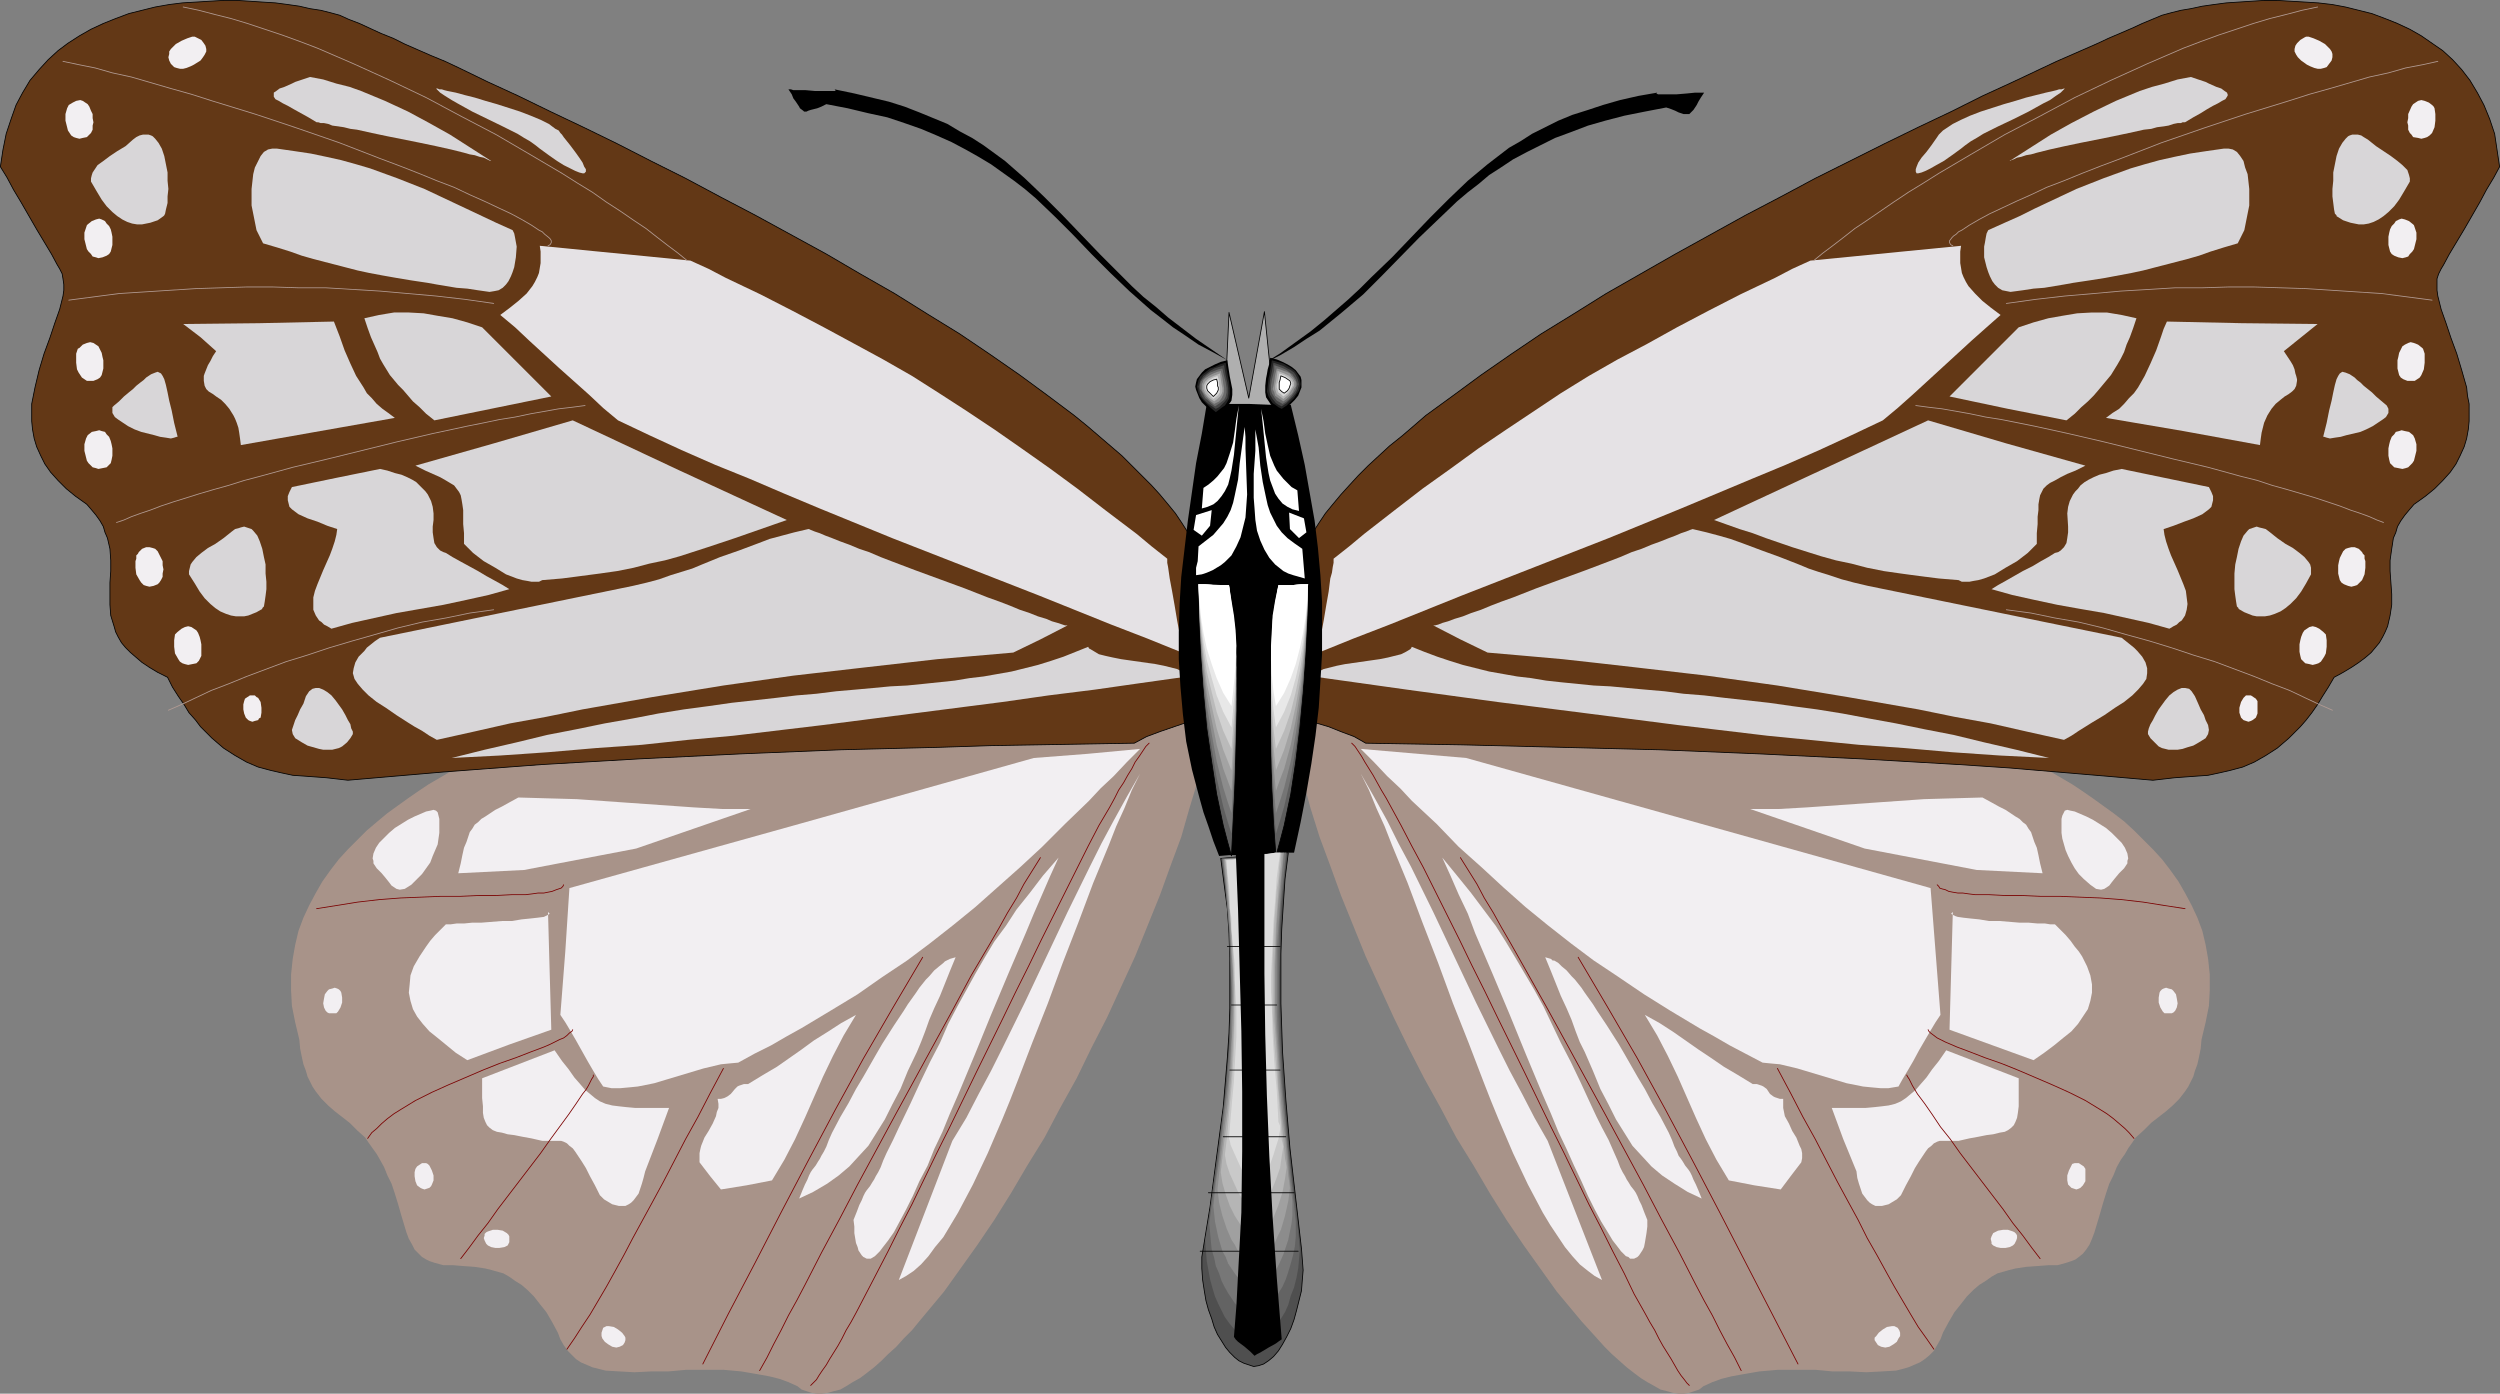 <?xml version="1.0" encoding="UTF-8" standalone="no"?>
<svg
   version="1.0"
   width="129.809mm"
   height="72.364mm"
   id="svg155"
   sodipodi:docname="Butterfly 095.wmf"
   xmlns:inkscape="http://www.inkscape.org/namespaces/inkscape"
   xmlns:sodipodi="http://sodipodi.sourceforge.net/DTD/sodipodi-0.dtd"
   xmlns="http://www.w3.org/2000/svg"
   xmlns:svg="http://www.w3.org/2000/svg">
  <rect width="100%" height="100%" fill="#808080" stroke="none"/>
  <sodipodi:namedview
     id="namedview155"
     pagecolor="#ffffff"
     bordercolor="#000000"
     borderopacity="0.25"
     inkscape:showpageshadow="2"
     inkscape:pageopacity="0.0"
     inkscape:pagecheckerboard="0"
     inkscape:deskcolor="#d1d1d1"
     inkscape:document-units="mm" />
  <defs
     id="defs1">
    <pattern
       id="WMFhbasepattern"
       patternUnits="userSpaceOnUse"
       width="6"
       height="6"
       x="0"
       y="0" />
  </defs>
  <path
     style="fill:#a89389;fill-opacity:1;fill-rule:evenodd;stroke:none"
     d="m 58.742,204.017 0.162,1.778 0.323,1.616 0.323,1.454 0.485,1.293 0.323,1.131 0.485,0.97 0.485,0.97 0.646,0.97 1.131,1.454 1.293,1.293 1.293,1.131 2.909,2.262 1.454,1.454 1.616,1.454 0.646,0.97 0.808,1.131 0.808,1.131 0.646,1.131 0.808,1.454 0.646,1.616 0.808,1.616 0.646,1.939 0.646,2.101 0.646,2.262 0.485,1.616 0.485,1.616 0.485,1.293 0.646,1.131 0.485,0.97 0.808,0.808 0.646,0.646 0.808,0.485 0.646,0.323 0.97,0.323 1.778,0.485 H 88.961 l 1.939,0.162 2.262,0.162 2.101,0.323 1.293,0.323 1.131,0.323 1.131,0.323 1.131,0.646 1.131,0.808 1.293,0.808 1.131,0.97 1.293,1.293 1.131,1.454 1.293,1.616 1.131,1.939 1.131,2.101 0.485,1.293 0.646,1.131 0.808,1.131 0.808,0.808 0.808,0.808 0.97,0.646 1.131,0.485 1.131,0.485 1.293,0.323 1.293,0.323 2.747,0.162 2.909,0.162 3.232,-0.162 h 3.394 l 3.555,-0.323 h 3.555 3.717 l 3.555,0.323 3.717,0.646 1.778,0.323 1.939,0.485 1.778,0.646 1.778,0.808 0.808,0.646 0.97,0.323 0.97,0.323 0.97,0.162 h 1.131 l 1.131,-0.162 1.131,-0.323 1.293,-0.323 1.131,-0.646 1.293,-0.808 1.454,-0.808 1.293,-0.97 1.454,-1.131 1.454,-1.293 1.293,-1.293 1.616,-1.454 1.454,-1.616 1.616,-1.616 1.454,-1.778 1.616,-1.939 3.232,-3.878 3.232,-4.525 3.232,-4.525 3.394,-5.01 3.232,-5.171 3.232,-5.494 3.394,-5.494 3.07,-5.817 3.232,-5.817 2.909,-5.979 3.07,-5.979 2.747,-5.979 2.747,-5.979 2.424,-5.979 2.424,-5.979 2.101,-5.817 2.101,-5.656 1.616,-5.656 1.616,-5.333 1.293,-5.01 0.485,-2.586 0.485,-2.262 0.485,-2.424 0.323,-2.262 -5.01,0.323 -4.848,0.162 -4.686,0.323 -4.686,0.323 -8.888,0.323 -8.726,0.485 -8.403,0.323 -8.242,0.485 -16.16,0.646 -16.16,0.808 -8.242,0.323 -8.242,0.485 -8.726,0.323 -9.05,0.485 -4.525,0.162 -4.686,0.323 -5.01,0.323 -4.848,0.162 -0.808,0.485 -0.97,0.646 -1.293,0.646 -1.293,0.808 -1.454,0.646 -1.778,0.97 -1.616,0.97 -1.778,0.97 -1.939,1.131 -1.939,1.131 -1.939,1.293 -2.101,1.454 -4.04,2.909 -1.939,1.616 -2.101,1.778 -1.778,1.778 -1.939,1.939 -1.778,1.939 -1.616,2.101 -1.616,2.262 -1.293,2.262 -1.293,2.424 -1.131,2.424 -0.97,2.586 -0.646,2.747 -0.485,2.747 -0.323,3.07 v 3.07 l 0.162,3.07 0.646,3.232 z"
     id="path1" />
  <path
     style="fill:#633816;fill-opacity:1;fill-rule:evenodd;stroke:#000000;stroke-width:0.162px;stroke-linecap:round;stroke-linejoin:round;stroke-miterlimit:4;stroke-dasharray:none;stroke-opacity:1"
     d="m 236.34,111.421 -0.646,-1.616 -0.646,-1.778 -0.97,-1.778 -0.97,-1.778 -1.131,-1.778 -1.293,-1.939 -1.454,-1.778 -1.616,-1.939 -1.616,-1.778 -1.939,-1.939 -1.939,-1.939 -1.939,-1.939 -2.262,-1.939 -2.262,-1.939 -2.262,-1.939 -2.586,-2.101 -5.171,-3.878 -5.494,-4.04 -5.818,-4.04 -5.979,-4.04 -6.302,-3.878 -6.464,-4.04 -6.787,-3.878 -6.626,-3.878 -13.898,-7.595 -6.787,-3.555 -6.949,-3.717 -6.787,-3.394 -6.626,-3.394 -6.626,-3.232 -6.464,-3.07 -6.302,-3.07 -5.979,-2.747 -5.656,-2.747 -2.747,-1.293 -2.747,-1.131 L 82.012,9.777 79.426,8.645 77.164,7.514 74.74,6.545 72.639,5.575 70.538,4.606 68.438,3.798 66.66,2.99 64.882,2.505 62.943,2.02 60.842,1.697 58.742,1.212 56.479,0.889 54.055,0.566 51.47,0.404 49.046,0.242 46.46,0.081 H 43.874 L 41.127,0.242 38.542,0.404 35.794,0.566 33.209,0.889 30.462,1.374 27.876,2.02 25.29,2.666 22.705,3.636 20.281,4.606 17.857,5.737 15.594,7.029 13.332,8.484 11.393,9.938 9.454,11.716 7.676,13.655 l -1.778,2.101 -1.454,2.424 -1.293,2.424 -0.97,2.747 -0.97,2.909 -0.646,3.232 -0.485,3.232 1.293,2.101 1.293,2.424 1.454,2.424 3.07,5.333 1.454,2.424 1.454,2.424 1.131,2.101 0.485,0.808 0.485,0.97 0.162,0.97 0.162,1.131 v 1.131 l -0.162,1.131 -0.323,1.293 -0.323,1.293 -0.97,2.747 -0.97,2.909 -1.131,3.07 -0.97,3.232 -0.808,3.394 -0.323,1.616 -0.323,1.616 v 1.616 1.778 l 0.162,1.616 0.323,1.778 0.485,1.616 0.808,1.778 0.808,1.616 1.131,1.616 1.454,1.616 1.616,1.616 1.778,1.454 2.262,1.616 0.97,1.131 0.808,0.97 0.808,1.131 0.646,1.131 0.323,1.131 0.485,1.131 0.485,2.101 0.162,2.262 v 2.101 l -0.162,2.262 v 2.262 2.101 l 0.162,2.101 0.646,2.101 0.323,1.131 0.485,0.97 0.646,1.131 0.808,0.97 0.97,0.97 1.131,0.97 1.131,0.97 1.454,0.97 1.616,0.97 1.939,0.97 0.97,1.939 1.131,1.778 1.131,1.616 0.97,1.616 1.293,1.454 0.97,1.293 1.131,1.131 1.131,1.131 2.262,1.939 2.262,1.454 2.262,1.293 2.262,0.97 2.424,0.646 2.101,0.485 2.262,0.485 2.262,0.162 4.363,0.323 4.202,0.485 9.373,-0.808 9.373,-0.808 19.23,-1.454 19.392,-1.131 19.715,-0.97 19.715,-0.808 19.392,-0.485 9.858,-0.323 18.907,-0.323 9.373,-0.162 2.424,-1.293 2.586,-0.97 5.171,-1.778 5.171,-1.616 2.586,-0.97 2.262,-1.293 v -0.323 -0.323 l -0.162,-0.485 v -0.646 -0.646 l -0.323,-1.616 -0.323,-1.939 -0.162,-2.262 -0.485,-2.262 -0.323,-2.424 -0.97,-4.686 -0.485,-2.262 -0.646,-2.101 -0.485,-1.616 -0.323,-0.808 -0.323,-0.646 -0.485,-0.485 -0.323,-0.485 -0.323,-0.162 z"
     id="path2" />
  <path
     style="fill:#e5e2e5;fill-opacity:1;fill-rule:evenodd;stroke:none"
     d="m 229.068,109.644 -3.07,-2.424 -2.909,-2.424 -5.979,-4.525 -5.656,-4.363 -5.494,-4.04 -5.494,-3.878 -5.333,-3.717 -5.333,-3.555 -5.494,-3.555 -5.333,-3.394 -5.656,-3.232 -5.656,-3.07 -5.979,-3.232 -6.141,-3.232 -6.302,-3.232 -6.787,-3.232 -3.394,-1.778 -3.555,-1.616 -29.573,-2.909 0.162,1.131 v 2.262 l -0.162,0.97 -0.162,0.97 -0.323,0.808 -0.485,0.97 -0.485,0.808 -1.131,1.454 -1.616,1.454 -1.616,1.293 -1.939,1.454 2.909,2.424 2.747,2.586 5.818,5.333 5.979,5.333 2.747,2.586 2.909,2.424 6.141,2.909 6.302,2.909 6.626,2.909 6.787,2.747 6.787,2.909 6.949,2.909 14.221,5.818 28.926,11.312 14.059,5.656 7.11,2.747 6.787,2.747 v -0.808 l -0.162,-0.808 -0.162,-0.97 -0.162,-1.131 -0.485,-2.586 -0.485,-2.909 -0.485,-2.747 -0.485,-2.586 -0.162,-1.131 -0.162,-1.131 -0.162,-0.808 z"
     id="path3" />
  <path
     style="fill:#d8d6d8;fill-opacity:1;fill-rule:evenodd;stroke:none"
     d="m 213.554,126.935 0.162,0.323 0.323,0.162 0.808,0.485 0.808,0.485 1.293,0.323 1.454,0.323 1.616,0.323 6.787,0.97 1.616,0.323 1.293,0.323 1.293,0.323 0.97,0.485 0.808,0.485 0.323,0.162 v 0.323 l -9.211,1.293 -9.05,1.293 -9.05,1.131 -9.05,1.293 -17.614,2.262 -17.614,2.262 -17.614,2.101 -8.888,0.808 -9.05,0.97 -9.05,0.646 -9.373,0.808 -9.373,0.646 -9.534,0.485 6.464,-1.616 6.302,-1.454 5.979,-1.454 5.818,-1.131 5.494,-1.131 5.494,-0.97 5.01,-0.97 5.01,-0.808 4.848,-0.646 4.525,-0.646 4.363,-0.485 4.363,-0.485 4.04,-0.485 3.878,-0.323 3.878,-0.485 3.717,-0.323 3.555,-0.323 3.394,-0.323 3.232,-0.162 3.232,-0.323 3.07,-0.323 3.07,-0.323 2.909,-0.485 2.747,-0.323 5.494,-0.97 2.586,-0.646 2.586,-0.646 2.586,-0.808 2.424,-0.808 2.424,-0.97 z"
     id="path4" />
  <path
     style="fill:#d8d6d8;fill-opacity:1;fill-rule:evenodd;stroke:none"
     d="m 209.514,122.733 -5.333,2.747 -5.333,2.586 -7.434,0.646 -7.434,0.646 -7.11,0.808 -7.11,0.808 -14.059,1.616 -13.736,1.939 -13.898,2.262 -13.736,2.424 -7.11,1.454 -7.11,1.293 -7.11,1.616 -7.272,1.616 -1.454,-0.808 -1.454,-0.97 -1.454,-0.808 -1.293,-0.808 -2.262,-1.454 -2.101,-1.454 -1.778,-1.131 -1.616,-1.293 -1.131,-1.131 -0.97,-1.131 -0.646,-0.97 -0.323,-1.131 0.162,-0.97 0.323,-1.131 0.646,-1.131 1.131,-1.131 0.485,-0.646 0.808,-0.646 0.808,-0.646 0.97,-0.646 49.611,-10.181 2.747,-0.646 2.424,-0.646 2.262,-0.808 2.101,-0.646 2.101,-0.646 1.939,-0.808 3.555,-1.454 3.717,-1.293 3.878,-1.454 2.101,-0.808 2.424,-0.646 2.424,-0.646 2.747,-0.646 h 0.162 l 0.323,0.162 0.808,0.323 0.97,0.323 1.131,0.485 1.293,0.485 1.616,0.646 1.778,0.646 1.939,0.808 1.939,0.646 2.262,0.97 2.101,0.808 4.686,1.778 4.848,1.778 4.848,1.778 4.525,1.778 2.262,0.808 2.101,0.808 1.939,0.808 1.939,0.646 1.616,0.646 1.616,0.485 1.131,0.485 1.131,0.323 0.97,0.323 0.485,0.162 h 0.323 z"
     id="path5" />
  <path
     style="fill:#d8d6d8;fill-opacity:1;fill-rule:evenodd;stroke:none"
     d="m 154.409,102.049 -10.181,3.555 -5.333,1.778 -5.494,1.778 -2.909,0.808 -3.07,0.646 -3.07,0.808 -3.232,0.646 -3.394,0.485 -3.717,0.485 -3.717,0.485 -3.878,0.323 -0.646,0.323 h -0.646 -0.808 l -0.808,-0.162 -0.97,-0.162 -1.131,-0.323 -2.101,-0.808 -2.101,-1.293 -2.262,-1.293 -2.101,-1.616 -1.778,-1.778 v -2.101 l -0.162,-1.778 v -1.454 -1.293 l -0.162,-1.131 -0.162,-0.97 -0.162,-0.808 -0.323,-0.646 -0.485,-0.646 -0.485,-0.646 -0.808,-0.485 -0.808,-0.485 -1.131,-0.646 -1.454,-0.646 -1.454,-0.646 -1.939,-0.97 15.352,-4.363 15.514,-4.525 21.008,9.857 z"
     id="path6" />
  <path
     style="fill:#d8d6d8;fill-opacity:1;fill-rule:evenodd;stroke:none"
     d="m 99.949,115.623 -1.293,-0.808 -1.454,-0.808 -1.778,-0.97 -1.616,-0.97 -1.778,-0.97 -1.778,-0.97 -1.454,-0.808 -1.293,-0.808 -0.485,-0.162 -0.646,-0.323 -0.323,-0.323 -0.323,-0.323 -0.485,-0.808 -0.162,-0.97 -0.162,-1.131 v -1.131 l 0.162,-1.293 v -1.293 l -0.162,-1.293 -0.323,-1.131 -0.646,-1.293 -0.485,-0.646 -0.485,-0.485 -0.646,-0.646 -0.646,-0.646 -0.808,-0.485 -0.97,-0.485 -1.131,-0.485 -1.293,-0.323 -1.454,-0.485 -1.454,-0.323 -8.726,1.778 -8.565,1.778 -0.485,0.97 -0.323,0.808 v 0.808 l 0.162,0.646 0.162,0.646 0.485,0.485 0.646,0.485 0.646,0.485 1.778,0.808 1.939,0.646 1.939,0.808 1.939,0.646 -0.162,1.131 -0.323,1.293 -0.485,1.454 -0.485,1.293 -1.293,2.909 -1.131,2.747 -0.485,1.293 -0.323,1.293 v 1.293 1.131 l 0.485,1.131 0.646,0.97 0.485,0.323 0.485,0.485 0.646,0.323 0.808,0.485 4.04,-1.131 4.363,-0.97 4.363,-0.97 9.211,-1.616 4.525,-0.97 4.363,-0.97 z"
     id="path7" />
  <path
     style="fill:#d8d6d8;fill-opacity:1;fill-rule:evenodd;stroke:none"
     d="m 94.617,64.235 13.574,13.574 -22.947,4.686 -1.616,-1.293 -1.293,-1.293 -1.293,-1.131 -0.97,-1.131 -0.97,-1.131 -0.97,-0.97 -1.616,-1.939 -1.293,-2.101 -0.646,-1.131 -0.485,-1.293 -0.646,-1.454 -0.646,-1.454 -0.646,-1.778 -0.646,-1.939 2.909,-0.646 2.909,-0.485 h 2.909 l 2.909,0.162 2.747,0.485 2.909,0.485 2.909,0.808 z"
     id="path8" />
  <path
     style="fill:#d8d6d8;fill-opacity:1;fill-rule:evenodd;stroke:none"
     d="m 65.529,63.104 1.131,2.909 0.97,2.747 1.131,2.586 1.131,2.424 1.454,2.262 0.646,1.131 0.97,0.97 0.97,1.131 1.131,0.97 1.131,0.808 1.293,0.97 -30.219,5.333 -0.162,-1.293 -0.162,-1.131 -0.162,-0.97 -0.323,-0.97 -0.323,-0.808 -0.323,-0.646 -0.808,-1.293 -0.808,-0.97 -0.808,-0.808 -0.97,-0.646 -0.646,-0.485 -0.808,-0.485 -0.485,-0.485 -0.323,-0.646 -0.162,-0.97 V 74.416 73.769 l 0.162,-0.485 0.323,-0.808 0.323,-0.808 0.485,-0.808 0.485,-0.97 0.646,-0.97 -3.07,-2.747 -3.394,-2.586 14.867,-0.162 z"
     id="path9" />
  <path
     style="fill:#d8d6d8;fill-opacity:1;fill-rule:evenodd;stroke:none"
     d="m 45.49,104.311 0.646,-0.485 0.646,-0.162 0.485,-0.162 0.646,-0.162 0.485,0.162 0.485,0.162 0.485,0.162 0.323,0.323 0.808,0.97 0.485,1.131 0.485,1.454 0.323,1.616 0.323,1.454 v 1.778 l 0.162,1.616 v 1.454 l -0.162,1.293 -0.162,1.131 -0.162,0.97 -0.323,0.323 v 0.162 l -1.131,0.646 -1.616,0.646 -0.808,0.162 h -0.808 -0.808 l -0.97,-0.162 -0.97,-0.323 -1.131,-0.485 -0.97,-0.646 -0.97,-0.808 -1.131,-1.131 -0.97,-1.293 -0.97,-1.616 -1.131,-1.778 v -0.646 l 0.162,-0.646 0.162,-0.646 0.323,-0.485 0.808,-0.97 0.97,-0.808 1.293,-0.97 1.454,-0.808 1.616,-1.131 z"
     id="path10" />
  <path
     style="fill:#d8d6d8;fill-opacity:1;fill-rule:evenodd;stroke:none"
     d="m 26.098,27.391 0.646,-0.485 0.646,-0.323 0.646,-0.162 h 0.485 0.646 l 0.485,0.162 0.323,0.162 0.485,0.485 0.646,0.808 0.646,1.131 0.485,1.454 0.323,1.616 0.323,1.616 V 35.471 l 0.162,1.616 -0.162,1.454 v 1.293 l -0.323,1.293 -0.162,0.808 -0.162,0.323 -0.162,0.162 -1.131,0.808 -1.454,0.485 -0.808,0.162 -0.808,0.162 H 26.906 L 25.937,43.874 24.967,43.55 23.998,43.066 23.028,42.419 22.058,41.611 20.927,40.48 19.958,39.187 18.988,37.571 17.857,35.632 v -0.646 l 0.162,-0.646 0.162,-0.485 0.323,-0.485 0.646,-0.97 1.131,-0.808 0.646,-0.485 0.646,-0.485 1.454,-0.97 1.616,-0.97 z"
     id="path11" />
  <path
     style="fill:#d8d6d8;fill-opacity:1;fill-rule:evenodd;stroke:none"
     d="m 60.034,136.63 0.323,-0.485 0.323,-0.485 0.646,-0.485 0.646,-0.162 h 0.646 l 0.808,0.323 0.808,0.485 0.808,0.646 0.808,0.97 1.293,1.778 0.646,1.131 0.485,0.97 0.485,0.808 0.162,0.808 0.323,0.646 v 0.485 l -0.485,0.808 -0.646,0.808 -0.97,0.808 -0.646,0.323 -0.646,0.162 -0.646,0.162 h -0.808 -0.97 l -0.808,-0.162 -1.131,-0.323 -1.131,-0.323 -1.131,-0.646 -1.293,-0.808 -0.485,-0.808 -0.162,-0.808 0.323,-0.97 0.323,-0.97 0.485,-0.97 0.485,-1.131 0.646,-1.131 z"
     id="path12" />
  <path
     style="fill:#f2eff2;fill-opacity:1;fill-rule:evenodd;stroke:none"
     d="m 73.932,170.404 -0.323,-0.485 -0.323,-0.485 v -0.485 l -0.162,-0.485 0.162,-0.97 0.485,-1.131 0.646,-0.97 0.97,-0.97 0.97,-0.97 1.131,-0.97 1.293,-0.808 1.293,-0.808 1.293,-0.646 1.131,-0.485 1.131,-0.485 0.808,-0.162 0.646,-0.162 0.485,0.162 0.323,0.323 0.162,0.646 0.162,0.646 v 0.808 0.97 0.97 l -0.162,1.131 -0.162,1.131 -0.485,1.131 -0.485,1.131 -0.485,1.293 -0.808,1.131 -0.808,1.131 -0.97,0.97 -1.131,1.131 -1.293,0.808 -0.97,0.162 -0.646,-0.162 -0.485,-0.323 -0.485,-0.323 -0.485,-0.646 -0.646,-0.808 -0.808,-0.97 z"
     id="path13" />
  <path
     style="fill:#d8d6d8;fill-opacity:1;fill-rule:evenodd;stroke:none"
     d="m 34.825,85.566 v 0.162 h -0.162 l -0.485,0.162 -0.646,0.162 -0.97,-0.162 -1.131,-0.162 -1.131,-0.323 -2.586,-0.646 -1.293,-0.485 -1.293,-0.646 -0.97,-0.646 -0.97,-0.646 -0.646,-0.485 -0.485,-0.808 V 80.233 79.91 l 0.323,-0.323 0.97,-0.808 0.97,-0.97 0.97,-0.808 0.808,-0.646 0.646,-0.646 0.808,-0.646 0.646,-0.485 0.485,-0.485 0.97,-0.646 0.808,-0.323 0.485,-0.162 0.646,0.323 0.323,0.485 0.323,0.646 0.323,1.131 0.323,1.454 0.323,1.616 0.485,1.939 0.485,2.424 z"
     id="path14" />
  <path
     style="fill:#f2eff2;fill-opacity:1;fill-rule:evenodd;stroke:none"
     d="m 27.23,108.351 -0.162,0.323 -0.323,0.323 v 0.646 l -0.162,0.485 v 1.293 l 0.162,1.293 0.646,1.131 0.323,0.485 0.485,0.485 0.485,0.162 0.646,0.162 0.808,-0.162 0.808,-0.323 0.323,-0.323 0.323,-0.485 0.323,-0.646 v -0.646 l 0.162,-0.808 -0.162,-0.808 v -0.808 l -0.323,-0.646 -0.323,-0.646 -0.323,-0.646 -0.485,-0.485 -0.485,-0.162 -0.646,-0.162 h -0.646 l -0.808,0.323 z"
     id="path15" />
  <path
     style="fill:#f2eff2;fill-opacity:1;fill-rule:evenodd;stroke:none"
     d="m 17.21,85.404 -0.162,0.323 -0.162,0.323 -0.323,1.131 v 1.293 l 0.323,1.293 0.162,0.646 0.323,0.485 0.485,0.485 0.323,0.323 0.646,0.162 0.485,0.162 0.808,-0.162 0.808,-0.162 0.485,-0.485 0.323,-0.323 0.162,-0.646 0.162,-0.808 v -0.646 -0.808 l -0.162,-0.808 -0.162,-0.646 -0.323,-0.808 -0.485,-0.485 -0.323,-0.485 -0.646,-0.162 -0.485,-0.162 -0.646,0.162 -0.808,0.162 z"
     id="path16" />
  <path
     style="fill:#f2eff2;fill-opacity:1;fill-rule:evenodd;stroke:none"
     d="m 15.594,68.275 -0.323,0.162 -0.162,0.485 -0.162,0.485 v 0.485 1.293 l 0.162,1.293 0.323,0.646 0.323,0.485 0.323,0.485 0.485,0.323 0.485,0.323 h 0.646 0.646 l 0.808,-0.323 0.485,-0.323 0.323,-0.485 0.162,-0.646 0.162,-0.646 v -0.808 -0.808 l -0.162,-0.646 -0.162,-0.808 -0.323,-0.646 -0.323,-0.646 -0.485,-0.323 -0.485,-0.323 -0.646,-0.162 -0.646,0.162 -0.808,0.323 z"
     id="path17" />
  <path
     style="fill:#f2eff2;fill-opacity:1;fill-rule:evenodd;stroke:none"
     d="m 17.21,44.035 -0.162,0.162 -0.162,0.485 -0.162,0.485 -0.162,0.485 v 1.293 l 0.323,1.293 0.162,0.646 0.323,0.485 0.485,0.485 0.323,0.485 0.646,0.162 0.485,0.162 0.808,-0.162 0.808,-0.323 0.485,-0.323 0.323,-0.485 0.162,-0.646 0.162,-0.646 V 47.267 46.459 l -0.162,-0.808 -0.162,-0.646 -0.323,-0.646 -0.485,-0.485 -0.323,-0.485 -0.646,-0.323 -0.485,-0.162 -0.646,0.162 -0.808,0.323 z"
     id="path18" />
  <path
     style="fill:#f2eff2;fill-opacity:1;fill-rule:evenodd;stroke:none"
     d="m 13.494,20.604 -0.162,0.323 -0.162,0.323 -0.323,1.131 V 23.674 l 0.323,1.293 0.162,0.646 0.323,0.485 0.323,0.485 0.485,0.323 0.485,0.162 0.646,0.162 0.646,-0.162 0.808,-0.162 0.485,-0.485 0.323,-0.323 0.323,-0.646 v -0.808 l 0.162,-0.646 -0.162,-0.808 v -0.808 l -0.323,-0.646 -0.323,-0.808 -0.323,-0.485 -0.485,-0.323 -0.485,-0.323 -0.485,-0.162 -0.808,0.162 -0.646,0.323 z"
     id="path19" />
  <path
     style="fill:#f2eff2;fill-opacity:1;fill-rule:evenodd;stroke:none"
     d="m 38.542,7.353 -0.323,-0.162 h -0.485 l -0.485,0.162 -0.485,0.162 -1.131,0.485 -1.131,0.646 -0.485,0.485 -0.485,0.485 -0.323,0.485 v 0.485 l -0.162,0.646 0.162,0.646 0.323,0.646 0.646,0.646 0.485,0.162 0.646,0.162 h 0.646 l 0.646,-0.162 0.808,-0.323 0.646,-0.323 1.293,-0.808 0.485,-0.646 0.323,-0.485 0.323,-0.646 V 9.615 l -0.162,-0.646 -0.323,-0.485 -0.485,-0.646 z"
     id="path20" />
  <path
     style="fill:#f2eff2;fill-opacity:1;fill-rule:evenodd;stroke:none"
     d="m 34.825,124.026 -0.162,0.162 -0.323,0.323 -0.162,1.131 v 1.293 l 0.162,1.293 0.646,1.131 0.323,0.485 0.485,0.323 0.485,0.162 0.646,0.162 0.808,-0.162 0.808,-0.162 0.485,-0.485 0.162,-0.323 0.323,-0.646 v -0.808 -0.646 -0.808 l -0.162,-0.808 -0.162,-0.646 -0.323,-0.808 -0.323,-0.485 -0.485,-0.323 -0.485,-0.323 -0.646,-0.162 -0.646,0.162 -0.646,0.323 z"
     id="path21" />
  <path
     style="fill:#f2eff2;fill-opacity:1;fill-rule:evenodd;stroke:none"
     d="m 48.076,137.115 -0.162,0.485 -0.162,0.646 v 0.97 l 0.162,0.808 0.323,0.808 0.485,0.485 0.323,0.162 0.485,0.162 0.485,-0.162 0.646,-0.162 0.162,-0.323 0.323,-0.162 0.162,-0.97 v -0.97 l -0.162,-1.131 -0.485,-0.808 -0.323,-0.162 -0.323,-0.323 h -0.485 -0.485 l -0.485,0.323 z"
     id="path22" />
  <path
     style="fill:#f2eff2;fill-opacity:1;fill-rule:evenodd;stroke:none"
     d="m 118.049,262.192 0.162,0.485 0.485,0.646 0.646,0.485 0.808,0.485 0.808,0.162 0.646,-0.162 0.323,-0.162 0.323,-0.162 0.323,-0.485 0.162,-0.485 v -0.485 l -0.162,-0.323 -0.485,-0.646 -0.808,-0.646 -0.808,-0.485 -0.97,-0.162 h -0.485 l -0.323,0.162 -0.323,0.162 -0.162,0.485 -0.162,0.485 z"
     id="path23" />
  <path
     style="fill:#f2eff2;fill-opacity:1;fill-rule:evenodd;stroke:none"
     d="m 95.425,244.093 0.323,0.323 0.646,0.323 0.808,0.162 h 0.808 l 0.97,-0.162 0.646,-0.323 0.162,-0.323 0.162,-0.323 v -0.646 -0.485 l -0.162,-0.323 -0.323,-0.323 -0.808,-0.485 -0.97,-0.162 h -0.97 l -0.97,0.323 -0.323,0.162 -0.323,0.323 v 0.323 l -0.162,0.485 0.162,0.485 z"
     id="path24" />
  <path
     style="fill:#f2eff2;fill-opacity:1;fill-rule:evenodd;stroke:none"
     d="m 81.85,228.903 -0.323,0.485 -0.162,0.646 v 0.808 l 0.162,0.97 0.323,0.808 0.646,0.485 0.323,0.162 0.485,0.162 0.485,-0.162 0.485,-0.162 0.323,-0.323 0.162,-0.323 0.323,-0.808 v -0.97 l -0.323,-0.97 -0.485,-0.97 -0.323,-0.323 -0.323,-0.162 h -0.323 -0.485 l -0.485,0.323 z"
     id="path25" />
  <path
     style="fill:#f2eff2;fill-opacity:1;fill-rule:evenodd;stroke:none"
     d="m 64.559,194.159 -0.323,0.323 -0.485,0.646 -0.162,0.808 -0.162,0.97 0.162,0.808 0.323,0.646 0.323,0.323 0.323,0.162 h 0.485 0.646 0.323 l 0.323,-0.323 0.485,-0.808 0.323,-0.97 v -0.97 l -0.162,-0.97 -0.162,-0.323 -0.323,-0.323 -0.323,-0.162 -0.485,-0.162 -0.485,0.162 z"
     id="path26" />
  <path
     style="fill:#d8d6d8;fill-opacity:1;fill-rule:evenodd;stroke:none"
     d="M 100.596,45.166 97.364,43.712 91.546,40.965 88.799,39.672 83.305,37.087 77.972,34.986 72.639,33.047 69.892,32.239 66.983,31.431 64.074,30.784 61.004,30.138 57.772,29.653 54.378,29.168 H 53.409 l -0.808,0.162 -0.808,0.485 -0.646,0.808 -0.485,0.97 -0.646,1.293 -0.323,1.293 -0.162,1.454 -0.162,1.454 v 1.616 1.616 l 0.323,1.616 0.323,1.616 0.323,1.616 0.646,1.293 0.646,1.293 2.747,0.808 2.586,0.808 2.262,0.808 2.262,0.646 4.363,1.131 4.363,1.131 2.262,0.485 2.586,0.485 2.747,0.485 2.909,0.485 3.232,0.485 1.778,0.323 1.939,0.323 1.939,0.323 2.101,0.162 2.101,0.323 2.262,0.323 0.97,-0.162 0.808,-0.162 0.808,-0.485 0.646,-0.646 0.485,-0.646 0.485,-0.97 0.323,-0.808 0.323,-0.97 0.323,-1.939 0.162,-2.101 -0.323,-1.778 -0.162,-0.808 z"
     id="path27" />
  <path
     style="fill:#d8d6d8;fill-opacity:1;fill-rule:evenodd;stroke:none"
     d="M 96.394,31.592 88.314,26.421 84.274,24.159 80.073,21.896 75.548,19.796 70.862,17.856 l -2.262,-0.808 -2.586,-0.646 -2.586,-0.808 -2.586,-0.485 -0.97,0.323 -0.97,0.323 -0.97,0.323 -0.646,0.323 -1.454,0.646 -0.97,0.323 -0.646,0.485 -0.485,0.323 v 0.485 0.323 l 0.323,0.485 0.646,0.323 0.808,0.485 0.97,0.485 1.131,0.646 1.454,0.808 1.454,0.808 1.616,0.97 h 0.162 0.162 l 0.485,0.162 h 0.646 l 0.808,0.162 0.808,0.323 1.131,0.162 1.131,0.162 1.293,0.323 1.293,0.162 2.909,0.646 3.07,0.646 3.232,0.646 3.232,0.646 3.07,0.646 2.909,0.646 2.586,0.646 1.131,0.323 0.97,0.162 0.97,0.323 0.808,0.162 0.646,0.323 0.323,0.162 0.323,0.162 z"
     id="path28" />
  <path
     style="fill:#d8d6d8;fill-opacity:1;fill-rule:evenodd;stroke:none"
     d="m 85.567,17.372 0.808,0.808 0.97,0.646 1.293,0.808 1.131,0.646 2.909,1.616 5.979,2.909 2.909,1.454 1.293,0.808 1.131,0.646 1.131,0.808 0.808,0.646 1.778,1.293 1.616,1.131 1.293,0.808 1.293,0.646 0.97,0.485 0.808,0.323 0.646,0.162 h 0.323 l 0.323,-0.323 v -0.485 l -0.323,-0.485 -0.323,-0.808 -0.646,-0.97 -0.808,-1.131 -0.97,-1.293 -1.293,-1.616 -0.323,-0.485 -0.323,-0.323 -0.323,-0.485 -0.646,-0.323 -1.293,-0.97 -1.616,-0.808 -1.939,-0.808 -2.101,-0.808 -4.525,-1.454 -2.262,-0.646 -2.101,-0.646 -1.939,-0.485 -1.778,-0.485 -1.616,-0.323 -0.646,-0.162 -0.485,-0.162 h -0.485 l -0.323,-0.162 z"
     id="path29" />
  <path
     style="fill:#f2eff2;fill-opacity:1;fill-rule:evenodd;stroke:none"
     d="m 202.889,148.75 -45.41,12.766 -45.733,12.766 -0.808,12.443 -0.97,12.443 0.97,1.454 0.97,1.616 1.131,1.939 2.262,4.04 1.131,1.939 0.97,1.616 0.97,1.454 1.616,0.323 h 1.778 l 1.778,-0.162 1.616,-0.162 3.232,-0.646 3.232,-0.97 3.232,-0.97 3.232,-0.97 3.394,-0.808 1.616,-0.162 1.778,-0.162 3.232,-1.778 3.232,-1.616 3.07,-1.778 2.909,-1.616 5.656,-3.394 5.333,-3.232 4.848,-3.394 4.848,-3.232 4.525,-3.394 4.525,-3.555 4.363,-3.555 4.363,-3.878 4.363,-3.878 4.363,-4.04 4.525,-4.525 4.686,-4.525 2.262,-2.424 2.586,-2.424 2.586,-2.747 2.586,-2.586 -10.342,0.97 z"
     id="path30" />
  <path
     style="fill:#f2eff2;fill-opacity:1;fill-rule:evenodd;stroke:none"
     d="m 223.735,151.821 -1.616,3.232 -1.454,3.555 -1.616,3.555 -1.454,3.717 -3.07,7.433 -2.909,7.757 -3.07,7.918 -2.909,7.918 -3.07,7.757 -2.909,7.595 -1.454,3.717 -1.454,3.555 -1.454,3.394 -1.454,3.394 -1.454,3.07 -1.454,3.07 -1.454,2.747 -1.454,2.747 -1.454,2.424 -1.454,2.424 -1.616,1.939 -1.293,1.778 -1.454,1.616 -1.454,1.293 -1.454,0.97 -1.454,0.808 10.504,-27.31 2.747,-4.525 2.424,-4.686 2.424,-4.525 2.262,-4.525 4.363,-8.888 4.202,-8.888 4.202,-8.888 4.363,-8.888 2.262,-4.525 2.424,-4.525 2.586,-4.686 z"
     id="path31" />
  <path
     style="fill:#f2eff2;fill-opacity:1;fill-rule:evenodd;stroke:none"
     d="m 207.737,168.304 -1.616,3.555 -1.616,3.717 -1.616,3.717 -1.616,3.878 -3.394,7.918 -3.394,8.08 -3.232,7.918 -3.232,7.757 -1.616,3.717 -1.454,3.555 -1.616,3.394 -1.293,3.232 -1.616,3.07 -1.293,2.909 -1.293,2.586 -1.293,2.424 -1.131,2.101 -1.131,1.616 -1.131,1.454 -0.485,0.646 -0.485,0.485 -0.485,0.485 -0.808,0.485 h -0.485 -0.323 l -0.323,-0.162 -0.323,-0.162 -0.323,-0.323 -0.323,-0.485 -0.323,-0.485 -0.162,-0.646 -0.323,-0.808 -0.162,-0.97 -0.162,-0.97 v -1.293 l -0.162,-1.293 0.646,-1.616 0.485,-1.293 0.485,-0.97 0.323,-0.808 0.323,-0.646 0.323,-0.485 0.646,-0.808 0.485,-0.808 0.323,-0.485 0.323,-0.646 0.485,-0.808 0.485,-0.97 0.485,-1.293 0.646,-1.454 1.293,-2.586 1.131,-2.424 2.262,-4.686 1.939,-4.202 1.939,-4.04 1.939,-3.717 1.616,-3.717 1.778,-3.394 1.778,-3.232 1.778,-3.232 1.778,-3.07 1.939,-3.232 2.262,-3.07 2.101,-3.232 2.586,-3.232 2.586,-3.394 z"
     id="path32" />
  <path
     style="fill:#f2eff2;fill-opacity:1;fill-rule:evenodd;stroke:none"
     d="m 187.537,187.857 -1.131,2.747 -0.97,2.424 -0.97,2.424 -1.131,2.424 -0.97,2.262 -0.808,2.262 -0.808,2.101 -0.808,1.939 -1.778,3.717 -1.454,3.555 -1.616,3.07 -1.454,2.909 -1.616,2.586 -1.616,2.586 -1.939,2.101 -1.778,1.939 -2.101,1.778 -2.262,1.616 -2.747,1.616 -2.747,1.293 0.646,-1.616 0.485,-1.131 0.485,-0.97 0.323,-0.808 0.323,-0.646 0.323,-0.485 0.646,-0.808 0.485,-0.808 0.323,-0.485 0.323,-0.646 0.485,-0.808 0.485,-0.97 0.485,-1.293 0.646,-1.454 1.616,-3.07 1.616,-2.747 1.454,-2.747 1.454,-2.424 1.293,-2.262 1.293,-2.262 1.131,-1.939 1.131,-1.778 1.131,-1.778 0.97,-1.454 0.97,-1.454 0.808,-1.293 0.808,-1.131 0.808,-1.131 0.646,-0.97 0.646,-0.808 0.646,-0.808 0.646,-0.646 0.97,-1.131 0.97,-0.808 0.808,-0.646 0.323,-0.323 0.323,-0.162 0.646,-0.323 z"
     id="path33" />
  <path
     style="fill:#f2eff2;fill-opacity:1;fill-rule:evenodd;stroke:none"
     d="m 146.813,212.743 2.909,-1.778 2.747,-1.616 4.848,-3.394 2.424,-1.778 2.586,-1.616 2.747,-1.778 2.909,-1.616 -2.424,4.04 -2.101,4.04 -1.939,4.04 -1.778,4.04 -1.778,4.04 -1.939,4.202 -2.101,4.04 -2.424,4.04 -5.01,0.97 -5.01,0.808 -2.101,-2.586 -2.101,-2.747 v -0.808 -0.97 l 0.162,-0.808 0.162,-0.646 0.646,-1.616 0.808,-1.293 0.808,-1.454 0.646,-1.454 0.162,-0.808 0.323,-0.808 v -0.808 l -0.162,-0.97 h 0.646 l 0.646,-0.162 0.323,-0.162 0.323,-0.162 0.646,-0.485 0.808,-0.97 0.485,-0.485 0.323,-0.162 0.485,-0.162 0.485,-0.162 z"
     id="path34" />
  <path
     style="fill:#f2eff2;fill-opacity:1;fill-rule:evenodd;stroke:none"
     d="m 108.837,206.117 1.454,2.101 1.293,1.616 1.131,1.616 1.131,1.293 0.97,1.131 0.97,0.808 0.97,0.808 0.97,0.646 1.131,0.485 1.293,0.323 1.293,0.162 1.454,0.162 1.778,0.162 h 1.939 4.686 l -2.262,6.141 -2.424,6.302 -0.323,1.293 -0.323,1.131 -0.323,0.97 -0.323,0.97 -0.485,0.646 -0.485,0.646 -0.485,0.485 -0.485,0.323 -0.646,0.323 h -0.646 -0.646 l -0.646,-0.162 -0.646,-0.162 -0.808,-0.485 -0.808,-0.485 -0.808,-0.808 -0.97,-1.939 -0.97,-1.778 -0.808,-1.616 -0.808,-1.293 -0.646,-0.97 -0.646,-0.97 -0.485,-0.646 -0.646,-0.485 -0.485,-0.485 -0.646,-0.323 -0.485,-0.162 h -0.646 -1.293 -0.808 -0.97 l -2.101,-0.485 -1.778,-0.323 -1.616,-0.323 -1.293,-0.162 -1.131,-0.323 -0.97,-0.162 -0.808,-0.323 -0.646,-0.485 -0.485,-0.485 -0.323,-0.646 -0.323,-0.808 -0.162,-0.97 v -1.293 l -0.162,-1.616 v -3.878 z"
     id="path35" />
  <path
     style="fill:#f2eff2;fill-opacity:1;fill-rule:evenodd;stroke:none"
     d="m 107.545,178.969 0.323,11.635 0.323,11.473 -8.242,2.909 -8.242,3.07 -2.262,-1.454 -1.778,-1.454 -1.778,-1.454 -1.616,-1.293 -1.293,-1.454 -1.131,-1.454 -0.808,-1.454 -0.485,-1.616 -0.323,-1.616 0.162,-1.616 0.162,-1.778 0.646,-1.778 1.131,-1.939 0.646,-0.97 0.646,-0.97 0.808,-1.131 0.97,-1.131 0.97,-0.97 1.131,-1.131 H 88.476 l 1.131,-0.162 h 1.454 l 1.616,-0.162 h 1.778 l 4.04,-0.323 h 1.939 l 1.939,-0.323 1.616,-0.162 1.454,-0.162 1.293,-0.162 0.323,-0.162 0.323,-0.162 0.323,-0.162 0.162,-0.162 -0.162,-0.162 z"
     id="path36" />
  <path
     style="fill:#f2eff2;fill-opacity:1;fill-rule:evenodd;stroke:none"
     d="m 147.298,158.769 -22.462,7.757 -10.989,2.101 -10.989,2.101 -6.464,0.323 -6.464,0.323 0.485,-1.939 0.323,-1.616 0.323,-1.454 0.485,-1.131 0.323,-0.97 0.323,-0.97 0.485,-0.646 0.485,-0.808 0.646,-0.485 0.646,-0.646 0.808,-0.485 0.97,-0.646 0.97,-0.646 1.293,-0.646 1.454,-0.808 1.778,-0.97 5.656,0.162 5.818,0.162 11.474,0.808 11.474,0.808 5.656,0.323 z"
     id="path37" />
  <path
     style="fill:none;stroke:#b29b93;stroke-width:0.162px;stroke-linecap:round;stroke-linejoin:round;stroke-miterlimit:4;stroke-dasharray:none;stroke-opacity:1"
     d="m 13.494,58.902 9.858,-1.293 5.01,-0.323 10.019,-0.646 5.01,-0.162 5.01,-0.162 h 5.171 l 5.01,0.162 h 5.333 l 5.333,0.323 5.333,0.323 5.494,0.485 5.494,0.485 5.656,0.646 5.656,0.808"
     id="path38" />
  <path
     style="fill:none;stroke:#b29b93;stroke-width:0.162px;stroke-linecap:round;stroke-linejoin:round;stroke-miterlimit:4;stroke-dasharray:none;stroke-opacity:1"
     d="m 12.362,12.039 3.07,0.646 3.232,0.646 3.394,0.97 3.717,0.808 3.878,1.131 3.878,1.131 4.04,1.131 4.04,1.293 8.403,2.586 8.242,2.747 8.403,2.909 7.918,3.07 3.878,1.454 3.717,1.454 3.555,1.454 3.394,1.293 3.07,1.454 2.909,1.293 2.747,1.293 2.424,1.131 2.101,1.131 1.939,1.131 1.454,0.97 0.646,0.323 0.485,0.485 0.808,0.646 0.323,0.323 0.162,0.323 v 0.323 l -0.162,0.323 -0.162,0.162 -0.323,0.162"
     id="path39" />
  <path
     style="fill:none;stroke:#b29b93;stroke-width:0.162px;stroke-linecap:round;stroke-linejoin:round;stroke-miterlimit:4;stroke-dasharray:none;stroke-opacity:1"
     d="m 35.956,1.374 3.07,0.646 3.07,0.808 3.232,0.808 3.232,0.97 3.394,1.131 3.394,1.131 3.555,1.293 3.394,1.293 7.11,3.07 7.11,3.232 7.11,3.394 6.949,3.717 6.787,3.555 6.626,3.878 6.302,3.717 3.07,1.939 2.909,1.778 2.747,1.939 2.747,1.778 2.586,1.778 2.424,1.616 2.262,1.778 2.101,1.616 1.939,1.454 1.778,1.454"
     id="path40" />
  <path
     style="fill:none;stroke:#b29b93;stroke-width:0.162px;stroke-linecap:round;stroke-linejoin:round;stroke-miterlimit:4;stroke-dasharray:none;stroke-opacity:1"
     d="m 22.866,102.533 1.454,-0.485 1.454,-0.646 1.778,-0.646 1.939,-0.646 2.101,-0.808 2.424,-0.808 2.586,-0.808 2.586,-0.808 2.747,-0.808 2.909,-0.808 3.07,-0.97 3.07,-0.808 6.464,-1.778 6.787,-1.616 13.736,-3.394 6.949,-1.616 6.787,-1.454 3.232,-0.646 3.07,-0.646 3.07,-0.485 3.07,-0.646 2.747,-0.485 2.747,-0.485 2.747,-0.323 2.424,-0.323"
     id="path41" />
  <path
     style="fill:none;stroke:#b29b93;stroke-width:0.162px;stroke-linecap:round;stroke-linejoin:round;stroke-miterlimit:4;stroke-dasharray:none;stroke-opacity:1"
     d="m 33.047,139.378 2.586,-1.131 2.747,-1.293 3.07,-1.454 3.394,-1.293 3.555,-1.454 3.878,-1.454 3.878,-1.454 4.202,-1.293 4.363,-1.454 4.363,-1.293 4.525,-1.293 4.525,-1.293 4.686,-1.131 4.686,-0.808 4.686,-0.97 4.686,-0.646"
     id="path42" />
  <path
     style="fill:none;stroke:#7a0000;stroke-width:0.162px;stroke-linecap:round;stroke-linejoin:round;stroke-miterlimit:4;stroke-dasharray:none;stroke-opacity:1"
     d="m 137.925,267.686 5.01,-9.857 5.171,-9.857 5.171,-10.019 5.333,-10.181 5.333,-10.019 5.494,-10.019 5.818,-10.019 5.818,-9.857"
     id="path43" />
  <path
     style="fill:none;stroke:#7a0000;stroke-width:0.162px;stroke-linecap:round;stroke-linejoin:round;stroke-miterlimit:4;stroke-dasharray:none;stroke-opacity:1"
     d="m 149.076,268.979 1.454,-2.586 1.293,-2.586 1.454,-2.747 1.454,-2.909 1.616,-2.909 1.616,-3.07 3.232,-6.302 3.555,-6.625 3.555,-6.787 7.434,-13.736 7.595,-13.897 3.717,-6.787 3.555,-6.625 3.717,-6.302 1.778,-3.07 1.616,-2.909 1.778,-2.909 1.454,-2.747 1.616,-2.586 1.616,-2.586"
     id="path44" />
  <path
     style="fill:none;stroke:#7a0000;stroke-width:0.162px;stroke-linecap:round;stroke-linejoin:round;stroke-miterlimit:4;stroke-dasharray:none;stroke-opacity:1"
     d="m 159.095,271.887 0.485,-0.485 0.646,-0.646 0.485,-0.808 0.646,-0.97 0.808,-1.131 0.646,-1.131 0.808,-1.293 0.808,-1.293 0.808,-1.454 0.808,-1.616 0.97,-1.616 0.97,-1.778 1.939,-3.717 2.101,-4.04 2.262,-4.363 2.262,-4.525 2.424,-4.686 2.424,-5.01 2.424,-5.01 2.586,-5.171 5.171,-10.665 5.171,-10.504 2.586,-5.333 2.586,-5.171 2.424,-5.01 2.424,-4.848 2.424,-4.848 2.262,-4.525 2.101,-4.202 2.101,-4.04 2.101,-3.555 0.97,-1.778 0.808,-1.616 0.97,-1.454 0.808,-1.454 0.808,-1.293 0.646,-1.293 0.808,-1.131 0.646,-0.97 0.646,-0.97 0.646,-0.646"
     id="path45" />
  <path
     style="fill:none;stroke:#7a0000;stroke-width:0.162px;stroke-linecap:round;stroke-linejoin:round;stroke-miterlimit:4;stroke-dasharray:none;stroke-opacity:1"
     d="m 111.261,264.777 1.454,-2.101 1.454,-2.262 1.616,-2.424 1.616,-2.747 1.616,-2.747 1.616,-2.909 1.778,-3.232 1.778,-3.394 1.939,-3.555 1.939,-3.555 2.101,-3.878 2.101,-4.04 2.262,-4.363 2.424,-4.363 2.424,-4.686 1.293,-2.424 1.293,-2.424"
     id="path46" />
  <path
     style="fill:none;stroke:#7a0000;stroke-width:0.162px;stroke-linecap:round;stroke-linejoin:round;stroke-miterlimit:4;stroke-dasharray:none;stroke-opacity:1"
     d="m 90.415,247.001 1.616,-2.101 1.778,-2.424 1.939,-2.424 1.939,-2.747 8.403,-10.989 1.939,-2.747 1.778,-2.424 1.778,-2.424 1.454,-2.101 1.293,-1.939 0.646,-0.808 0.485,-0.808 0.323,-0.646 0.323,-0.646 0.323,-0.485 v -0.323"
     id="path47" />
  <path
     style="fill:none;stroke:#7a0000;stroke-width:0.162px;stroke-linecap:round;stroke-linejoin:round;stroke-miterlimit:4;stroke-dasharray:none;stroke-opacity:1"
     d="m 72.154,223.408 0.808,-1.131 0.97,-0.808 0.97,-0.97 1.131,-0.97 1.293,-0.97 1.293,-0.808 2.909,-1.778 3.232,-1.616 3.232,-1.454 6.787,-2.909 3.232,-1.293 3.232,-1.131 2.909,-1.131 1.293,-0.485 1.293,-0.485 1.131,-0.485 0.97,-0.485 0.97,-0.485 0.808,-0.323 0.646,-0.485 0.485,-0.485 0.485,-0.323 0.162,-0.323"
     id="path48" />
  <path
     style="fill:none;stroke:#7a0000;stroke-width:0.162px;stroke-linecap:round;stroke-linejoin:round;stroke-miterlimit:4;stroke-dasharray:none;stroke-opacity:1"
     d="m 62.135,178.323 4.04,-0.646 4.04,-0.646 4.202,-0.485 4.202,-0.323 4.04,-0.162 3.878,-0.162 h 3.878 l 3.555,-0.162 h 3.394 l 3.07,-0.162 h 2.747 l 1.293,-0.162 1.131,-0.162 h 1.131 l 0.808,-0.162 0.808,-0.162 0.808,-0.323 0.485,-0.162 0.485,-0.162 0.323,-0.323 0.162,-0.323"
     id="path49" />
  <path
     style="fill:#a89389;fill-opacity:1;fill-rule:evenodd;stroke:none"
     d="m 432.037,204.017 -0.162,1.778 -0.323,1.616 -0.323,1.454 -0.485,1.293 -0.323,1.131 -0.485,0.97 -0.485,0.97 -0.646,0.97 -1.131,1.454 -1.293,1.293 -1.293,1.131 -2.909,2.262 -1.454,1.454 -1.616,1.454 -0.646,0.97 -0.808,1.131 -0.646,1.131 -0.808,1.131 -0.808,1.454 -0.646,1.616 -0.808,1.616 -0.646,1.939 -0.646,2.101 -0.646,2.262 -0.485,1.616 -0.485,1.616 -0.485,1.293 -0.485,1.131 -0.646,0.97 -0.646,0.808 -0.808,0.646 -0.646,0.485 -0.808,0.323 -0.97,0.323 -1.778,0.485 h -1.778 l -2.101,0.162 -2.262,0.162 -2.101,0.323 -1.293,0.323 -1.131,0.323 -1.131,0.323 -1.131,0.646 -1.131,0.808 -1.293,0.808 -1.131,0.97 -1.293,1.293 -1.131,1.454 -1.293,1.616 -1.131,1.939 -1.131,2.101 -0.485,1.293 -0.646,1.131 -0.646,1.131 -0.808,0.808 -0.97,0.808 -0.97,0.646 -1.131,0.485 -1.131,0.485 -1.131,0.323 -1.293,0.323 -2.747,0.162 -3.07,0.162 -3.232,-0.162 h -3.394 l -3.394,-0.323 h -3.717 -3.555 l -3.717,0.323 -3.717,0.646 -1.778,0.323 -1.939,0.485 -1.778,0.646 -1.778,0.808 -0.808,0.646 -0.97,0.323 -0.97,0.323 -0.97,0.162 h -1.131 l -1.131,-0.162 -1.131,-0.323 -1.293,-0.323 -1.131,-0.646 -1.454,-0.808 -1.293,-0.808 -1.293,-0.97 -1.454,-1.131 -1.454,-1.293 -1.454,-1.293 -1.454,-1.454 -1.454,-1.616 -3.07,-3.394 -1.616,-1.939 -3.232,-3.878 -3.232,-4.525 -3.232,-4.525 -3.394,-5.01 -3.232,-5.171 -3.232,-5.494 -3.394,-5.494 -3.07,-5.817 -3.232,-5.817 -3.07,-5.979 -2.909,-5.979 -2.747,-5.979 -2.747,-5.979 -2.424,-5.979 -2.424,-5.979 -2.101,-5.817 -2.101,-5.656 -1.778,-5.656 -1.454,-5.333 -1.293,-5.01 -0.485,-2.586 -0.485,-2.262 -0.323,-2.424 -0.323,-2.262 4.848,0.323 4.848,0.162 4.686,0.323 4.686,0.323 8.888,0.323 8.726,0.485 8.403,0.323 8.242,0.485 16.16,0.646 16.16,0.808 8.242,0.323 8.403,0.485 8.565,0.323 9.05,0.485 4.525,0.162 4.686,0.323 5.01,0.323 4.848,0.162 0.808,0.485 0.97,0.646 1.293,0.646 1.293,0.808 1.616,0.646 1.616,0.97 1.616,0.97 1.778,0.97 1.939,1.131 1.939,1.131 1.939,1.293 2.101,1.454 4.04,2.909 2.101,1.616 1.939,1.778 3.717,3.717 1.778,1.939 1.616,2.101 1.616,2.262 1.293,2.262 1.293,2.424 1.131,2.424 0.97,2.586 0.646,2.747 0.485,2.747 0.323,3.07 v 3.07 l -0.162,3.07 -0.646,3.232 z"
     id="path50" />
  <path
     style="fill:#633816;fill-opacity:1;fill-rule:evenodd;stroke:#000000;stroke-width:0.162px;stroke-linecap:round;stroke-linejoin:round;stroke-miterlimit:4;stroke-dasharray:none;stroke-opacity:1"
     d="m 254.439,111.421 0.485,-1.616 0.808,-1.778 0.808,-1.778 1.131,-1.778 1.131,-1.778 1.293,-1.939 1.454,-1.778 1.616,-1.939 1.616,-1.778 1.778,-1.939 1.939,-1.939 2.101,-1.939 2.101,-1.939 2.424,-1.939 2.262,-1.939 2.424,-2.101 5.333,-3.878 5.494,-4.04 5.818,-4.04 5.979,-4.04 6.302,-3.878 6.464,-4.04 6.787,-3.878 6.787,-3.878 13.736,-7.595 6.787,-3.555 6.949,-3.717 6.787,-3.394 6.787,-3.394 6.626,-3.232 6.464,-3.07 6.141,-3.07 5.979,-2.747 5.818,-2.747 2.747,-1.293 2.586,-1.131 2.586,-1.131 2.586,-1.131 2.424,-1.131 2.262,-0.97 2.262,-0.97 2.101,-0.97 1.939,-0.808 1.939,-0.808 1.778,-0.485 1.939,-0.485 1.939,-0.323 2.262,-0.485 2.262,-0.323 2.424,-0.323 2.424,-0.162 5.01,-0.323 h 2.586 l 2.747,0.162 2.747,0.162 2.586,0.162 2.747,0.323 2.586,0.485 2.586,0.646 2.586,0.646 2.586,0.97 2.424,0.97 2.424,1.131 2.262,1.293 2.101,1.454 2.101,1.454 1.939,1.778 1.778,1.939 1.616,2.101 1.454,2.424 1.293,2.424 1.131,2.747 0.97,2.909 0.485,3.232 0.485,3.232 -1.131,2.101 -1.454,2.424 -1.293,2.424 -3.07,5.333 -1.454,2.424 -1.454,2.424 -1.131,2.101 -0.485,0.808 -0.485,0.97 -0.323,0.97 v 1.131 1.131 l 0.162,1.131 0.323,1.293 0.323,1.293 0.97,2.747 0.97,2.909 1.131,3.07 0.97,3.232 0.97,3.394 0.162,1.616 0.323,1.616 v 1.616 1.778 l -0.162,1.616 -0.323,1.778 -0.485,1.616 -0.808,1.778 -0.808,1.616 -1.131,1.616 -1.454,1.616 -1.616,1.616 -1.778,1.454 -2.262,1.616 -0.97,1.131 -0.808,0.97 -0.808,1.131 -0.646,1.131 -0.323,1.131 -0.485,1.131 -0.323,2.101 -0.323,2.262 v 2.101 l 0.162,2.262 0.162,2.262 v 2.101 l -0.323,2.101 -0.485,2.101 -0.485,1.131 -0.485,0.97 -0.646,1.131 -0.808,0.97 -0.808,0.97 -1.131,0.97 -1.293,0.97 -1.454,0.97 -1.616,0.97 -1.778,0.97 -1.131,1.939 -1.131,1.778 -0.97,1.616 -1.131,1.616 -1.131,1.454 -1.131,1.293 -1.131,1.131 -1.131,1.131 -2.262,1.939 -2.262,1.454 -2.262,1.293 -2.262,0.97 -2.424,0.646 -2.101,0.485 -2.262,0.485 -2.262,0.162 -4.363,0.323 -4.202,0.485 -9.211,-0.808 -9.534,-0.808 -9.534,-0.808 -9.696,-0.646 -19.392,-1.131 -19.715,-0.97 -19.715,-0.808 -19.392,-0.485 -19.392,-0.485 -9.373,-0.162 -9.534,-0.162 -2.262,-1.293 -2.586,-0.97 -2.424,-0.97 -2.747,-0.808 -5.171,-1.616 -2.586,-0.97 -2.262,-1.293 v -0.323 -0.323 l 0.162,-0.485 v -0.646 -0.646 l 0.323,-1.616 0.162,-1.939 0.323,-2.262 0.485,-2.262 0.323,-2.424 0.97,-4.686 0.485,-2.262 0.646,-2.101 0.485,-1.616 0.323,-0.808 0.323,-0.646 0.323,-0.485 0.323,-0.485 0.323,-0.162 z"
     id="path51" />
  <path
     style="fill:#e5e2e5;fill-opacity:1;fill-rule:evenodd;stroke:none"
     d="m 261.711,109.644 3.07,-2.424 2.909,-2.424 5.818,-4.525 5.656,-4.363 5.656,-4.04 5.333,-3.878 5.494,-3.717 5.333,-3.555 5.333,-3.555 5.494,-3.394 5.656,-3.232 5.818,-3.07 5.818,-3.232 6.141,-3.232 6.302,-3.232 6.787,-3.232 3.394,-1.778 3.555,-1.616 29.573,-2.909 -0.162,1.131 v 1.131 1.131 l 0.162,0.97 0.162,0.97 0.323,0.808 0.485,0.97 0.485,0.808 1.293,1.454 1.454,1.454 1.616,1.293 1.939,1.454 -2.747,2.424 -2.909,2.586 -5.818,5.333 -5.818,5.333 -2.909,2.586 -2.909,2.424 -6.141,2.909 -6.302,2.909 -6.626,2.909 -6.626,2.747 -6.949,2.909 -6.949,2.909 -14.221,5.818 -28.926,11.312 -14.059,5.656 -7.11,2.747 -6.787,2.747 0.162,-0.808 v -0.808 l 0.162,-0.97 0.162,-1.131 0.485,-2.586 0.485,-2.909 0.485,-2.747 0.323,-2.586 0.323,-1.131 0.162,-1.131 0.162,-0.808 z"
     id="path52" />
  <path
     style="fill:#d8d6d8;fill-opacity:1;fill-rule:evenodd;stroke:none"
     d="m 277.063,126.935 -0.162,0.323 -0.162,0.162 -0.808,0.485 -0.97,0.485 -1.293,0.323 -1.293,0.323 -1.616,0.323 -3.394,0.485 -3.394,0.485 -1.616,0.323 -1.293,0.323 -1.293,0.323 -0.97,0.485 -0.808,0.485 -0.323,0.162 v 0.323 l 9.211,1.293 9.211,1.293 17.776,2.424 17.776,2.262 17.614,2.262 17.614,2.101 17.938,1.778 9.05,0.646 9.211,0.808 9.373,0.646 9.696,0.485 -6.464,-1.616 -6.302,-1.454 -5.979,-1.454 -5.818,-1.131 -5.494,-1.131 -5.333,-0.97 -5.171,-0.97 -5.01,-0.808 -4.848,-0.646 -4.525,-0.646 -4.363,-0.485 -4.363,-0.485 -4.04,-0.485 -4.04,-0.323 -3.717,-0.485 -3.717,-0.323 -3.555,-0.323 -3.394,-0.323 -3.232,-0.162 -3.232,-0.323 -3.232,-0.323 -2.909,-0.323 -2.909,-0.485 -2.747,-0.323 -5.494,-0.97 -5.171,-1.293 -2.586,-0.808 -2.424,-0.808 -2.586,-0.97 z"
     id="path53" />
  <path
     style="fill:#d8d6d8;fill-opacity:1;fill-rule:evenodd;stroke:none"
     d="m 281.264,122.733 5.333,2.747 5.333,2.586 7.434,0.646 7.272,0.646 7.272,0.808 7.11,0.808 13.898,1.616 13.898,1.939 13.736,2.262 13.898,2.424 7.11,1.454 7.11,1.293 7.11,1.616 7.272,1.616 1.454,-0.808 1.454,-0.97 1.293,-0.808 1.293,-0.808 2.424,-1.454 2.101,-1.454 1.778,-1.131 1.616,-1.293 1.131,-1.131 0.97,-1.131 0.646,-0.97 0.162,-1.131 v -0.97 l -0.323,-1.131 -0.646,-1.131 -0.97,-1.131 -0.646,-0.646 -0.808,-0.646 -0.808,-0.646 -0.808,-0.646 -49.773,-10.181 -2.747,-0.646 -2.424,-0.646 -2.424,-0.808 -2.101,-0.646 -1.939,-0.646 -1.939,-0.808 -3.717,-1.454 -3.555,-1.293 -3.878,-1.454 -2.262,-0.808 -2.262,-0.646 -2.424,-0.646 -2.747,-0.646 v 0 l -0.485,0.162 -0.808,0.323 -0.97,0.323 -1.131,0.485 -1.293,0.485 -1.616,0.646 -1.778,0.646 -1.939,0.808 -1.939,0.646 -2.262,0.97 -2.101,0.808 -4.686,1.778 -4.848,1.778 -4.848,1.778 -4.525,1.778 -2.262,0.808 -2.101,0.808 -1.939,0.808 -1.939,0.646 -1.616,0.646 -1.616,0.485 -1.293,0.485 -1.131,0.323 -0.808,0.323 -0.646,0.162 z"
     id="path54" />
  <path
     style="fill:#d8d6d8;fill-opacity:1;fill-rule:evenodd;stroke:none"
     d="m 336.37,102.049 5.01,1.778 2.586,0.808 2.586,0.97 5.171,1.778 5.656,1.778 2.909,0.808 3.07,0.646 3.07,0.808 3.232,0.646 3.394,0.485 3.555,0.485 3.878,0.485 3.878,0.323 0.646,0.323 h 0.646 0.808 l 0.808,-0.162 0.97,-0.162 1.131,-0.323 2.101,-0.808 2.101,-1.293 2.262,-1.293 2.101,-1.616 1.778,-1.778 v -2.101 l 0.162,-1.778 v -1.454 l 0.162,-1.293 v -1.131 l 0.162,-0.97 0.162,-0.808 0.323,-0.646 0.323,-0.646 0.646,-0.646 0.646,-0.485 0.97,-0.485 1.131,-0.646 1.293,-0.646 1.616,-0.646 1.939,-0.97 -15.514,-4.363 -15.352,-4.525 z"
     id="path55" />
  <path
     style="fill:#d8d6d8;fill-opacity:1;fill-rule:evenodd;stroke:none"
     d="m 390.829,115.623 1.293,-0.808 1.454,-0.808 3.394,-1.939 1.939,-0.97 1.616,-0.97 1.454,-0.808 1.293,-0.808 0.646,-0.162 0.485,-0.323 0.323,-0.323 0.323,-0.323 0.485,-0.808 0.162,-0.97 0.162,-1.131 v -1.131 l -0.162,-2.586 0.162,-1.293 0.323,-1.131 0.646,-1.293 0.485,-0.646 0.485,-0.485 0.485,-0.646 0.808,-0.646 0.808,-0.485 0.97,-0.485 1.131,-0.485 1.293,-0.323 1.454,-0.485 1.616,-0.323 17.13,3.555 0.485,0.97 0.323,0.808 v 0.808 l -0.162,0.646 -0.162,0.646 -0.485,0.485 -0.646,0.485 -0.646,0.485 -1.778,0.808 -1.778,0.646 -2.101,0.808 -1.939,0.646 0.162,1.131 0.323,1.293 0.485,1.454 0.485,1.293 0.646,1.454 0.646,1.454 1.131,2.747 0.485,1.293 0.162,1.293 0.162,1.293 -0.162,1.131 -0.323,1.131 -0.646,0.97 -0.485,0.323 -0.485,0.485 -0.646,0.323 -0.808,0.485 -4.04,-1.131 -4.363,-0.97 -4.363,-0.97 -4.686,-0.808 -4.525,-0.808 -4.525,-0.97 -4.363,-0.97 z"
     id="path56" />
  <path
     style="fill:#d8d6d8;fill-opacity:1;fill-rule:evenodd;stroke:none"
     d="m 396.162,64.235 -6.787,6.787 -6.787,6.787 11.474,2.424 11.474,2.262 1.616,-1.293 1.293,-1.293 1.293,-1.131 1.131,-1.131 0.97,-1.131 0.808,-0.97 1.616,-1.939 1.293,-2.101 0.646,-1.131 0.646,-1.293 0.485,-1.454 0.646,-1.454 0.646,-1.778 0.646,-1.939 -2.909,-0.646 -2.909,-0.485 h -2.909 l -2.909,0.162 -2.909,0.485 -2.747,0.485 -2.909,0.808 z"
     id="path57" />
  <path
     style="fill:#d8d6d8;fill-opacity:1;fill-rule:evenodd;stroke:none"
     d="m 425.25,63.104 -0.646,1.454 -0.485,1.454 -0.97,2.747 -1.131,2.586 -1.131,2.424 -1.293,2.262 -0.808,1.131 -0.97,0.97 -0.97,1.131 -0.97,0.97 -1.293,0.808 -1.293,0.97 15.19,2.586 15.029,2.747 0.162,-1.293 0.162,-1.131 0.485,-1.939 0.646,-1.454 0.808,-1.293 0.808,-0.97 0.97,-0.808 0.808,-0.646 0.808,-0.485 0.646,-0.485 0.485,-0.485 0.323,-0.646 0.162,-0.97 v -0.323 l -0.162,-0.646 -0.162,-0.485 -0.162,-0.808 -0.323,-0.808 -0.485,-0.808 -0.646,-0.97 -0.646,-0.97 6.626,-5.333 -14.867,-0.162 z"
     id="path58" />
  <path
     style="fill:#d8d6d8;fill-opacity:1;fill-rule:evenodd;stroke:none"
     d="m 445.288,104.311 -0.646,-0.485 -0.646,-0.162 -0.646,-0.162 -0.485,-0.162 -0.485,0.162 -0.485,0.162 -0.485,0.162 -0.323,0.323 -0.808,0.97 -0.485,1.131 -0.485,1.454 -0.323,1.616 -0.323,1.454 -0.162,1.778 v 1.616 1.454 l 0.162,1.293 0.162,1.131 0.162,0.97 0.323,0.323 v 0.162 l 1.131,0.646 1.616,0.646 0.808,0.162 h 0.808 0.808 l 0.97,-0.162 0.97,-0.323 1.131,-0.485 0.97,-0.646 0.97,-0.808 1.131,-1.131 0.97,-1.293 0.97,-1.616 0.97,-1.778 v -0.646 -0.646 l -0.162,-0.646 -0.323,-0.485 -0.808,-0.97 -0.97,-0.808 -1.293,-0.97 -1.454,-0.808 -1.616,-1.131 z"
     id="path59" />
  <path
     style="fill:#d8d6d8;fill-opacity:1;fill-rule:evenodd;stroke:none"
     d="m 464.68,27.391 -0.808,-0.485 -0.485,-0.323 -0.646,-0.162 h -0.485 -0.646 l -0.485,0.162 -0.323,0.162 -0.485,0.485 -0.646,0.808 -0.646,1.131 -0.485,1.454 -0.323,1.616 -0.323,1.616 V 35.471 l -0.162,1.616 v 1.454 l 0.162,1.293 0.162,1.293 0.162,0.808 0.323,0.323 v 0.162 l 1.293,0.808 1.454,0.485 0.808,0.162 0.808,0.162 h 0.97 l 0.97,-0.162 0.97,-0.323 0.97,-0.485 0.97,-0.646 0.97,-0.808 1.131,-1.131 0.97,-1.293 0.97,-1.616 1.131,-1.939 v -0.646 l -0.162,-0.646 -0.162,-0.485 -0.162,-0.485 -0.97,-0.97 -0.97,-0.808 -1.293,-0.97 -1.454,-0.97 -1.454,-0.97 z"
     id="path60" />
  <path
     style="fill:#d8d6d8;fill-opacity:1;fill-rule:evenodd;stroke:none"
     d="m 430.744,136.63 -0.323,-0.485 -0.323,-0.485 -0.485,-0.485 -0.808,-0.162 h -0.646 l -0.808,0.323 -0.808,0.485 -0.808,0.646 -0.808,0.97 -1.293,1.778 -0.646,1.131 -0.485,0.97 -0.485,0.808 -0.323,0.808 -0.162,0.646 v 0.485 l 0.485,0.808 0.808,0.808 0.808,0.808 0.646,0.323 0.646,0.162 0.646,0.162 h 0.808 0.97 l 0.97,-0.162 0.97,-0.323 1.131,-0.323 1.131,-0.646 1.293,-0.808 0.485,-0.808 0.162,-0.808 -0.162,-0.97 -0.485,-0.97 -0.323,-0.97 -0.646,-1.131 -0.485,-1.131 z"
     id="path61" />
  <path
     style="fill:#f2eff2;fill-opacity:1;fill-rule:evenodd;stroke:none"
     d="m 416.847,170.404 0.323,-0.485 0.323,-0.485 v -0.485 l 0.162,-0.485 -0.162,-0.97 -0.485,-1.131 -0.646,-0.97 -0.97,-0.97 -0.97,-0.97 -1.131,-0.97 -1.293,-0.808 -1.293,-0.808 -1.293,-0.646 -1.131,-0.485 -1.131,-0.485 -0.808,-0.162 -0.646,-0.162 -0.485,0.162 -0.162,0.323 -0.323,0.646 -0.162,0.646 v 0.808 0.97 0.97 l 0.162,1.131 0.323,1.131 0.323,1.131 0.485,1.131 0.646,1.293 0.646,1.131 0.808,1.131 0.97,0.97 1.293,1.131 1.131,0.808 0.97,0.162 0.646,-0.162 0.485,-0.323 0.485,-0.323 0.485,-0.646 0.646,-0.808 0.808,-0.97 z"
     id="path62" />
  <path
     style="fill:#d8d6d8;fill-opacity:1;fill-rule:evenodd;stroke:none"
     d="m 455.954,85.566 v 0.162 h 0.162 l 0.485,0.162 0.646,0.162 0.97,-0.162 1.131,-0.162 1.131,-0.323 2.747,-0.646 1.131,-0.485 1.293,-0.646 0.97,-0.646 0.97,-0.646 0.646,-0.485 0.485,-0.808 V 80.233 l -0.162,-0.323 -0.162,-0.323 -2.101,-1.778 -0.808,-0.808 -1.616,-1.293 -0.646,-0.646 -0.646,-0.485 -0.485,-0.485 -0.97,-0.646 -0.808,-0.323 -0.646,-0.162 -0.485,0.323 -0.323,0.485 -0.323,0.646 -0.323,1.131 -0.323,1.454 -0.323,1.616 -0.485,1.939 -0.485,2.424 z"
     id="path63" />
  <path
     style="fill:#f2eff2;fill-opacity:1;fill-rule:evenodd;stroke:none"
     d="m 463.549,108.351 0.162,0.323 0.323,0.323 v 0.646 l 0.162,0.485 v 1.293 l -0.162,1.293 -0.485,1.131 -0.485,0.485 -0.485,0.485 -0.485,0.162 -0.646,0.162 -0.646,-0.162 -0.808,-0.323 -0.485,-0.323 -0.323,-0.485 -0.162,-0.646 -0.162,-0.646 v -0.808 -0.808 l 0.162,-0.808 0.162,-0.646 0.323,-0.646 0.323,-0.646 0.485,-0.485 0.485,-0.162 0.646,-0.162 h 0.646 l 0.808,0.323 z"
     id="path64" />
  <path
     style="fill:#f2eff2;fill-opacity:1;fill-rule:evenodd;stroke:none"
     d="m 473.568,85.404 0.162,0.323 0.162,0.323 0.323,1.131 v 1.293 l -0.323,1.293 -0.162,0.646 -0.323,0.485 -0.485,0.485 -0.323,0.323 -0.485,0.162 -0.646,0.162 -0.808,-0.162 -0.808,-0.162 -0.485,-0.485 -0.323,-0.323 -0.162,-0.646 -0.162,-0.808 v -0.646 -0.808 l 0.162,-0.808 0.162,-0.646 0.323,-0.808 0.485,-0.485 0.323,-0.485 0.646,-0.162 0.485,-0.162 0.646,0.162 0.808,0.162 z"
     id="path65" />
  <path
     style="fill:#f2eff2;fill-opacity:1;fill-rule:evenodd;stroke:none"
     d="m 475.346,68.275 0.162,0.162 0.162,0.485 0.162,0.485 v 0.485 1.293 l -0.162,1.293 -0.485,1.131 -0.323,0.485 -0.485,0.323 -0.485,0.323 h -0.646 -0.808 l -0.808,-0.323 -0.485,-0.323 -0.323,-0.485 -0.162,-0.646 -0.162,-0.646 v -0.808 -0.808 l 0.162,-0.646 0.162,-0.808 0.323,-0.646 0.323,-0.646 0.485,-0.323 0.646,-0.323 0.485,-0.162 0.646,0.162 0.808,0.323 z"
     id="path66" />
  <path
     style="fill:#f2eff2;fill-opacity:1;fill-rule:evenodd;stroke:none"
     d="m 473.568,44.035 0.162,0.162 0.162,0.485 0.162,0.485 0.162,0.485 v 1.293 l -0.323,1.293 -0.162,0.646 -0.323,0.485 -0.485,0.485 -0.323,0.485 -0.485,0.162 -0.646,0.162 -0.808,-0.162 -0.808,-0.323 -0.485,-0.323 -0.323,-0.485 -0.162,-0.646 -0.162,-0.646 V 47.267 46.459 l 0.162,-0.808 0.162,-0.646 0.323,-0.646 0.485,-0.485 0.323,-0.485 0.646,-0.323 0.485,-0.162 0.646,0.162 0.808,0.323 z"
     id="path67" />
  <path
     style="fill:#f2eff2;fill-opacity:1;fill-rule:evenodd;stroke:none"
     d="m 477.285,20.604 0.323,0.323 0.162,0.323 0.162,1.131 V 23.674 l -0.162,1.293 -0.485,1.131 -0.485,0.485 -0.485,0.323 -0.485,0.162 -0.646,0.162 -0.646,-0.162 -0.97,-0.162 -0.323,-0.485 -0.323,-0.323 -0.323,-0.646 v -0.808 l -0.162,-0.646 0.162,-0.808 v -0.808 l 0.646,-1.454 0.323,-0.485 0.485,-0.323 0.485,-0.323 0.646,-0.162 0.646,0.162 0.808,0.323 z"
     id="path68" />
  <path
     style="fill:#f2eff2;fill-opacity:1;fill-rule:evenodd;stroke:none"
     d="m 452.237,7.353 0.323,-0.162 h 0.485 l 0.485,0.162 0.485,0.162 1.131,0.485 1.131,0.646 0.485,0.485 0.485,0.485 0.323,0.485 0.162,0.485 v 0.646 l -0.162,0.646 -0.485,0.646 -0.485,0.646 -0.485,0.162 -0.646,0.162 h -0.646 l -0.646,-0.162 -0.808,-0.323 -0.646,-0.323 -1.131,-0.808 -0.646,-0.646 -0.323,-0.485 -0.323,-0.646 V 9.615 l 0.162,-0.646 0.323,-0.485 0.646,-0.646 z"
     id="path69" />
  <path
     style="fill:#f2eff2;fill-opacity:1;fill-rule:evenodd;stroke:none"
     d="m 455.954,124.026 0.162,0.162 0.323,0.323 0.162,1.131 v 1.293 l -0.162,1.293 -0.323,0.646 -0.323,0.485 -0.323,0.485 -0.485,0.323 -0.485,0.162 -0.646,0.162 -0.646,-0.162 -0.808,-0.162 -0.485,-0.485 -0.323,-0.323 -0.162,-0.646 -0.162,-0.808 v -0.646 -0.808 l 0.162,-0.808 0.162,-0.646 0.323,-0.808 0.323,-0.485 0.485,-0.323 0.485,-0.323 0.646,-0.162 0.646,0.162 0.646,0.323 z"
     id="path70" />
  <path
     style="fill:#f2eff2;fill-opacity:1;fill-rule:evenodd;stroke:none"
     d="m 442.703,137.115 0.323,0.485 v 0.646 0.97 0.808 l -0.323,0.808 -0.646,0.485 -0.323,0.162 -0.485,0.162 -0.485,-0.162 -0.485,-0.162 -0.323,-0.323 -0.162,-0.162 -0.323,-0.97 v -0.97 l 0.323,-1.131 0.485,-0.808 0.162,-0.162 0.323,-0.323 h 0.485 0.485 l 0.485,0.323 z"
     id="path71" />
  <path
     style="fill:#f2eff2;fill-opacity:1;fill-rule:evenodd;stroke:none"
     d="m 372.892,262.192 -0.323,0.485 -0.323,0.646 -0.646,0.485 -0.808,0.485 -0.808,0.162 -0.808,-0.162 -0.323,-0.162 -0.323,-0.162 -0.323,-0.485 -0.323,-0.485 v -0.485 l 0.323,-0.323 0.485,-0.646 0.808,-0.646 0.808,-0.485 0.97,-0.162 h 0.485 l 0.323,0.162 0.323,0.162 0.323,0.485 0.162,0.485 z"
     id="path72" />
  <path
     style="fill:#f2eff2;fill-opacity:1;fill-rule:evenodd;stroke:none"
     d="m 395.354,244.093 -0.323,0.323 -0.646,0.323 -0.808,0.162 h -0.97 l -0.808,-0.162 -0.646,-0.323 -0.323,-0.323 v -0.323 l -0.162,-0.646 0.162,-0.485 0.162,-0.323 0.162,-0.323 0.97,-0.485 0.97,-0.162 h 0.97 l 0.97,0.323 0.323,0.162 0.323,0.323 0.162,0.323 v 0.485 l -0.162,0.485 z"
     id="path73" />
  <path
     style="fill:#f2eff2;fill-opacity:1;fill-rule:evenodd;stroke:none"
     d="m 408.928,228.903 0.323,0.485 v 0.646 0.808 0.97 l -0.485,0.808 -0.485,0.485 -0.323,0.162 -0.485,0.162 -0.485,-0.162 -0.485,-0.162 -0.323,-0.323 -0.323,-0.323 -0.162,-0.808 v -0.97 l 0.323,-0.97 0.485,-0.97 0.162,-0.323 0.485,-0.162 h 0.323 0.485 l 0.485,0.323 z"
     id="path74" />
  <path
     style="fill:#f2eff2;fill-opacity:1;fill-rule:evenodd;stroke:none"
     d="m 426.22,194.159 0.323,0.323 0.485,0.646 0.162,0.808 0.162,0.97 -0.162,0.808 -0.323,0.646 -0.323,0.323 -0.323,0.162 h -0.485 -0.646 -0.323 l -0.323,-0.323 -0.485,-0.808 -0.323,-0.97 v -0.97 l 0.162,-0.97 0.162,-0.323 0.323,-0.323 0.323,-0.162 0.485,-0.162 0.485,0.162 z"
     id="path75" />
  <path
     style="fill:#d8d6d8;fill-opacity:1;fill-rule:evenodd;stroke:none"
     d="m 390.183,45.166 3.232,-1.454 1.454,-0.646 1.454,-0.646 2.909,-1.454 2.747,-1.293 5.494,-2.586 5.333,-2.101 5.333,-1.939 2.747,-0.808 2.909,-0.808 2.909,-0.646 3.07,-0.646 3.232,-0.485 3.394,-0.485 h 0.97 l 0.808,0.162 0.808,0.485 0.646,0.808 0.646,0.97 0.323,1.293 0.485,1.293 0.162,1.454 0.162,1.454 v 1.616 1.616 l -0.323,1.616 -0.323,1.616 -0.323,1.616 -0.646,1.293 -0.646,1.293 -2.747,0.808 -2.586,0.808 -2.262,0.808 -2.262,0.646 -4.363,1.131 -4.363,1.131 -2.262,0.485 -2.586,0.485 -2.586,0.485 -3.07,0.485 -3.232,0.485 -1.778,0.323 -1.939,0.323 -1.939,0.323 -2.101,0.162 -2.101,0.323 -2.424,0.323 -0.808,-0.162 -0.808,-0.162 -0.808,-0.485 -0.646,-0.646 -0.485,-0.646 -0.485,-0.97 -0.323,-0.808 -0.323,-0.97 -0.485,-1.939 v -2.101 l 0.162,-0.808 0.162,-0.97 0.162,-0.808 z"
     id="path76" />
  <path
     style="fill:#d8d6d8;fill-opacity:1;fill-rule:evenodd;stroke:none"
     d="m 394.384,31.592 8.08,-5.171 4.04,-2.262 4.363,-2.262 4.363,-2.101 4.686,-1.939 2.424,-0.808 2.424,-0.646 2.586,-0.808 2.586,-0.485 0.97,0.323 0.97,0.323 0.97,0.323 0.646,0.323 1.454,0.646 0.97,0.323 0.646,0.485 0.485,0.323 0.162,0.485 -0.162,0.323 -0.323,0.485 -0.646,0.323 -0.808,0.485 -0.97,0.485 -1.131,0.646 -1.293,0.808 -1.454,0.808 -1.616,0.97 h -0.162 -0.323 l -0.323,0.162 h -0.646 l -0.808,0.162 -0.97,0.323 -0.97,0.162 -1.293,0.162 -1.131,0.323 -1.454,0.162 -2.909,0.646 -3.07,0.646 -3.232,0.646 -3.232,0.646 -3.07,0.646 -2.909,0.646 -2.586,0.646 -1.131,0.323 -0.97,0.162 -0.97,0.323 -0.808,0.162 -0.646,0.323 -0.485,0.162 -0.162,0.162 z"
     id="path77" />
  <path
     style="fill:#d8d6d8;fill-opacity:1;fill-rule:evenodd;stroke:none"
     d="m 405.212,17.372 -0.808,0.808 -0.97,0.646 -1.131,0.808 -1.293,0.646 -2.909,1.616 -2.909,1.454 -3.07,1.454 -2.909,1.454 -1.293,0.808 -1.131,0.646 -1.131,0.808 -0.808,0.646 -1.778,1.293 -1.616,1.131 -1.454,0.808 -1.131,0.646 -0.97,0.485 -0.808,0.323 -0.646,0.162 h -0.323 l -0.162,-0.323 v -0.485 l 0.162,-0.485 0.323,-0.808 0.646,-0.97 0.97,-1.131 0.97,-1.293 1.131,-1.616 0.323,-0.485 0.323,-0.323 0.485,-0.485 0.485,-0.323 1.454,-0.97 1.616,-0.808 1.778,-0.808 2.101,-0.808 4.525,-1.454 2.262,-0.646 2.101,-0.646 1.939,-0.485 1.939,-0.485 1.454,-0.323 0.646,-0.162 0.485,-0.162 h 0.485 l 0.485,-0.162 z"
     id="path78" />
  <path
     style="fill:#f2eff2;fill-opacity:1;fill-rule:evenodd;stroke:none"
     d="m 287.728,148.75 91.142,25.532 0.97,12.443 0.97,12.443 -0.97,1.454 -0.97,1.616 -1.131,1.939 -1.131,1.939 -1.131,2.101 -1.131,1.939 -0.97,1.616 -0.808,1.454 -1.939,0.323 h -1.616 l -1.778,-0.162 -1.616,-0.162 -3.232,-0.646 -3.232,-0.97 -3.232,-0.97 -3.232,-0.97 -3.394,-0.808 -1.778,-0.162 -1.616,-0.162 -3.394,-1.778 -3.07,-1.616 -3.07,-1.778 -2.909,-1.616 -5.656,-3.394 -5.171,-3.232 -5.01,-3.394 -4.848,-3.232 -4.525,-3.394 -4.525,-3.555 -4.363,-3.555 -4.363,-3.878 -4.202,-3.878 -4.525,-4.04 -4.363,-4.525 -4.848,-4.525 -2.262,-2.424 -2.586,-2.424 -2.586,-2.747 -2.586,-2.586 z"
     id="path79" />
  <path
     style="fill:#f2eff2;fill-opacity:1;fill-rule:evenodd;stroke:none"
     d="m 267.044,151.821 1.616,3.232 1.454,3.555 1.616,3.555 1.454,3.717 3.07,7.433 2.909,7.757 3.07,7.918 2.909,7.918 3.07,7.757 2.909,7.595 1.454,3.717 1.454,3.555 1.454,3.394 1.454,3.394 1.454,3.07 1.454,3.07 1.454,2.747 1.454,2.747 1.454,2.424 1.616,2.424 1.293,1.939 1.454,1.778 1.454,1.616 1.616,1.293 1.293,0.97 1.454,0.808 -10.666,-27.31 -2.586,-4.525 -2.424,-4.686 -2.424,-4.525 -2.262,-4.525 -4.363,-8.888 -8.403,-17.776 -4.363,-8.888 -2.424,-4.525 -2.262,-4.525 -2.586,-4.686 z"
     id="path80" />
  <path
     style="fill:#f2eff2;fill-opacity:1;fill-rule:evenodd;stroke:none"
     d="m 283.042,168.304 1.616,3.555 1.616,3.717 1.778,3.717 1.454,3.878 3.394,7.918 3.394,8.08 3.232,7.918 3.232,7.757 1.616,3.717 1.454,3.555 1.616,3.394 1.454,3.232 1.454,3.07 1.293,2.909 1.293,2.586 1.293,2.424 1.293,2.101 0.97,1.616 1.131,1.454 0.485,0.646 0.485,0.485 0.485,0.485 0.485,0.162 0.323,0.323 h 0.485 0.323 l 0.323,-0.162 0.323,-0.162 0.323,-0.323 0.323,-0.485 0.323,-0.485 0.323,-0.646 0.162,-0.808 0.162,-0.97 0.162,-0.97 0.162,-1.293 v -1.293 l -0.646,-1.616 -0.485,-1.293 -0.485,-0.97 -0.323,-0.808 -0.323,-0.646 -0.323,-0.485 -0.646,-0.808 -0.485,-0.808 -0.323,-0.485 -0.323,-0.646 -0.485,-0.808 -0.485,-0.97 -0.485,-1.293 -0.646,-1.454 -1.131,-2.586 -1.293,-2.424 -1.131,-2.262 -1.131,-2.424 -0.97,-2.101 -0.97,-2.101 -1.939,-4.04 -1.939,-3.717 -1.778,-3.717 -1.616,-3.394 -1.778,-3.232 -3.717,-6.302 -1.939,-3.232 -1.939,-3.07 -2.424,-3.232 -2.424,-3.232 -2.747,-3.394 z"
     id="path81" />
  <path
     style="fill:#f2eff2;fill-opacity:1;fill-rule:evenodd;stroke:none"
     d="m 303.242,187.857 1.131,2.747 0.97,2.424 0.97,2.424 1.131,2.424 0.97,2.262 0.808,2.262 0.808,2.101 0.97,1.939 1.616,3.717 1.454,3.555 1.616,3.07 1.454,2.909 1.616,2.586 1.616,2.586 1.939,2.101 1.778,1.939 2.101,1.778 2.424,1.616 2.586,1.616 2.747,1.293 -0.646,-1.616 -0.485,-1.131 -0.485,-0.97 -0.323,-0.808 -0.323,-0.646 -0.323,-0.485 -0.646,-0.808 -0.485,-0.808 -0.323,-0.485 -0.485,-0.646 -0.323,-0.808 -0.485,-0.97 -0.485,-1.293 -0.646,-1.454 -1.616,-3.07 -1.616,-2.747 -1.454,-2.747 -1.454,-2.424 -1.293,-2.262 -1.293,-2.262 -1.131,-1.939 -1.131,-1.778 -1.131,-1.778 -0.97,-1.454 -0.97,-1.454 -0.808,-1.293 -0.808,-1.131 -0.808,-1.131 -0.646,-0.97 -0.646,-0.808 -0.646,-0.808 -0.646,-0.646 -0.97,-1.131 -0.97,-0.808 -0.646,-0.646 -0.808,-0.485 h -0.323 l -0.323,-0.323 z"
     id="path82" />
  <path
     style="fill:#f2eff2;fill-opacity:1;fill-rule:evenodd;stroke:none"
     d="m 343.965,212.743 -2.909,-1.778 -2.747,-1.616 -2.586,-1.778 -2.424,-1.616 -4.848,-3.394 -2.747,-1.778 -2.909,-1.616 2.424,4.04 2.101,4.04 1.939,4.04 1.778,4.04 1.778,4.04 1.939,4.202 2.101,4.04 2.424,4.04 5.01,0.97 5.171,0.808 1.939,-2.586 2.101,-2.747 0.162,-0.808 v -0.97 l -0.162,-0.808 -0.323,-0.646 -0.646,-1.616 -0.808,-1.293 -0.646,-1.454 -0.808,-1.454 -0.162,-0.808 -0.162,-0.808 v -0.808 -0.97 h -0.646 l -0.485,-0.162 -0.485,-0.162 -0.323,-0.162 -0.646,-0.485 -0.646,-0.97 -0.646,-0.485 -0.323,-0.162 -0.485,-0.162 -0.485,-0.162 z"
     id="path83" />
  <path
     style="fill:#f2eff2;fill-opacity:1;fill-rule:evenodd;stroke:none"
     d="m 381.941,206.117 -1.454,2.101 -1.293,1.616 -1.131,1.616 -1.131,1.293 -0.97,1.131 -0.97,0.808 -0.97,0.808 -0.97,0.646 -1.131,0.485 -1.293,0.323 -1.293,0.162 -1.454,0.162 -1.778,0.162 h -1.939 -4.686 l 2.262,6.141 2.586,6.302 0.162,1.293 0.323,1.131 0.323,0.97 0.323,0.97 0.485,0.646 0.485,0.646 0.485,0.485 0.485,0.323 0.646,0.323 h 0.646 0.646 l 0.646,-0.162 0.646,-0.162 0.808,-0.485 0.808,-0.485 0.808,-0.808 0.97,-1.939 0.97,-1.778 0.808,-1.616 0.808,-1.293 0.646,-0.97 0.646,-0.97 0.485,-0.646 0.646,-0.485 0.485,-0.485 0.646,-0.323 0.485,-0.162 h 0.646 1.293 0.808 0.97 l 2.101,-0.485 1.778,-0.323 1.616,-0.323 1.293,-0.162 1.293,-0.323 0.97,-0.162 0.646,-0.323 0.646,-0.485 0.485,-0.485 0.323,-0.646 0.323,-0.808 0.162,-0.97 0.162,-1.293 v -1.616 -3.878 z"
     id="path84" />
  <path
     style="fill:#f2eff2;fill-opacity:1;fill-rule:evenodd;stroke:none"
     d="m 383.234,178.969 -0.646,23.108 16.483,5.979 2.101,-1.454 1.939,-1.454 1.778,-1.454 1.616,-1.293 1.293,-1.454 0.97,-1.454 0.97,-1.454 0.485,-1.616 0.323,-1.616 v -1.616 l -0.323,-1.778 -0.646,-1.778 -0.485,-0.97 -0.485,-0.97 -0.646,-0.97 -0.808,-0.97 -0.808,-1.131 -0.97,-1.131 -0.97,-0.97 -1.131,-1.131 h -0.97 l -0.97,-0.162 h -1.454 l -1.778,-0.162 h -1.778 l -3.878,-0.323 h -2.101 l -1.939,-0.323 -1.616,-0.162 -1.454,-0.162 -1.131,-0.162 -0.485,-0.162 -0.323,-0.162 -0.323,-0.162 -0.162,-0.162 0.162,-0.162 z"
     id="path85" />
  <path
     style="fill:#f2eff2;fill-opacity:1;fill-rule:evenodd;stroke:none"
     d="m 343.48,158.769 22.462,7.757 21.978,4.202 6.464,0.323 6.464,0.323 -0.485,-1.939 -0.323,-1.616 -0.323,-1.454 -0.485,-1.131 -0.323,-0.97 -0.323,-0.97 -0.485,-0.646 -0.485,-0.808 -0.646,-0.485 -0.646,-0.646 -0.808,-0.485 -0.97,-0.646 -0.97,-0.646 -1.293,-0.646 -1.454,-0.808 -1.778,-0.97 -5.818,0.162 -5.656,0.162 -11.474,0.808 -11.474,0.808 -5.656,0.323 z"
     id="path86" />
  <path
     style="fill:none;stroke:#b29b93;stroke-width:0.162px;stroke-linecap:round;stroke-linejoin:round;stroke-miterlimit:4;stroke-dasharray:none;stroke-opacity:1"
     d="m 477.285,58.902 -9.858,-1.293 -9.858,-0.646 -5.01,-0.323 -5.01,-0.162 -5.171,-0.162 h -5.01 l -5.171,0.162 h -5.333 l -5.171,0.323 -5.494,0.323 -5.333,0.485 -5.656,0.485 -5.656,0.646 -5.818,0.808"
     id="path87" />
  <path
     style="fill:none;stroke:#b29b93;stroke-width:0.162px;stroke-linecap:round;stroke-linejoin:round;stroke-miterlimit:4;stroke-dasharray:none;stroke-opacity:1"
     d="m 478.416,12.039 -2.909,0.646 -3.394,0.646 -3.394,0.97 -3.717,0.808 -3.878,1.131 -3.878,1.131 -4.04,1.131 -4.04,1.293 -8.403,2.586 -8.242,2.747 -8.403,2.909 -7.918,3.07 -3.878,1.454 -3.717,1.454 -3.555,1.454 -3.394,1.293 -3.07,1.454 -2.909,1.293 -2.747,1.293 -2.424,1.131 -2.101,1.131 -1.939,1.131 -1.454,0.97 -0.646,0.323 -0.485,0.485 -0.485,0.323 -0.323,0.323 -0.485,0.646 v 0.323 l 0.162,0.323 0.162,0.162 0.323,0.162"
     id="path88" />
  <path
     style="fill:none;stroke:#b29b93;stroke-width:0.162px;stroke-linecap:round;stroke-linejoin:round;stroke-miterlimit:4;stroke-dasharray:none;stroke-opacity:1"
     d="m 454.823,1.374 -3.07,0.646 -3.07,0.808 -3.232,0.808 -3.232,0.97 -3.394,1.131 -3.394,1.131 -3.555,1.293 -3.394,1.293 -7.11,3.07 -7.11,3.232 -7.11,3.394 -6.949,3.717 -6.787,3.555 -6.626,3.878 -6.302,3.717 -3.07,1.939 -2.909,1.778 -2.909,1.939 -2.586,1.778 -2.586,1.778 -2.424,1.616 -2.262,1.778 -2.101,1.616 -1.939,1.454 -1.778,1.454"
     id="path89" />
  <path
     style="fill:none;stroke:#b29b93;stroke-width:0.162px;stroke-linecap:round;stroke-linejoin:round;stroke-miterlimit:4;stroke-dasharray:none;stroke-opacity:1"
     d="m 467.751,102.533 -1.293,-0.485 -1.454,-0.646 -1.778,-0.646 -1.939,-0.646 -2.101,-0.808 -2.424,-0.808 -2.424,-0.808 -2.747,-0.808 -2.747,-0.808 -2.909,-0.808 -2.909,-0.97 -3.232,-0.808 -6.464,-1.778 -6.787,-1.616 -13.736,-3.394 -6.949,-1.616 -6.626,-1.454 -3.232,-0.646 -3.232,-0.646 -3.07,-0.485 -3.07,-0.646 -2.747,-0.485 -2.747,-0.485 -2.747,-0.323 -2.424,-0.323"
     id="path90" />
  <path
     style="fill:none;stroke:#b29b93;stroke-width:0.162px;stroke-linecap:round;stroke-linejoin:round;stroke-miterlimit:4;stroke-dasharray:none;stroke-opacity:1"
     d="m 457.731,139.378 -2.586,-1.131 -2.747,-1.293 -3.07,-1.454 -3.394,-1.293 -3.555,-1.454 -3.878,-1.454 -3.878,-1.454 -4.202,-1.293 -4.363,-1.454 -4.202,-1.293 -4.686,-1.293 -4.525,-1.293 -4.686,-1.131 -4.686,-0.808 -4.686,-0.97 -4.848,-0.646"
     id="path91" />
  <path
     style="fill:none;stroke:#7a0000;stroke-width:0.162px;stroke-linecap:round;stroke-linejoin:round;stroke-miterlimit:4;stroke-dasharray:none;stroke-opacity:1"
     d="m 352.853,267.686 -10.181,-19.715 -5.171,-10.019 -5.333,-10.181 -5.333,-10.019 -5.494,-10.019 -5.818,-10.019 -5.818,-9.857"
     id="path92" />
  <path
     style="fill:none;stroke:#7a0000;stroke-width:0.162px;stroke-linecap:round;stroke-linejoin:round;stroke-miterlimit:4;stroke-dasharray:none;stroke-opacity:1"
     d="m 341.703,268.979 -1.293,-2.586 -1.454,-2.586 -1.454,-2.747 -1.454,-2.909 -1.616,-2.909 -1.616,-3.07 -3.232,-6.302 -3.555,-6.625 -3.555,-6.787 -7.434,-13.736 -7.595,-13.897 -3.717,-6.787 -3.717,-6.625 -3.555,-6.302 -1.778,-3.07 -1.616,-2.909 -1.778,-2.909 -1.454,-2.747 -1.616,-2.586 -1.616,-2.586"
     id="path93" />
  <path
     style="fill:none;stroke:#7a0000;stroke-width:0.162px;stroke-linecap:round;stroke-linejoin:round;stroke-miterlimit:4;stroke-dasharray:none;stroke-opacity:1"
     d="m 331.522,271.887 -0.485,-0.485 -0.485,-0.646 -0.646,-0.808 -0.646,-0.97 -0.646,-1.131 -0.646,-1.131 -0.808,-1.293 -0.808,-1.293 -0.808,-1.454 -0.808,-1.616 -0.97,-1.616 -0.97,-1.778 -2.101,-3.717 -1.939,-4.04 -2.262,-4.363 -2.262,-4.525 -2.424,-4.686 -2.424,-5.01 -2.424,-5.01 -2.586,-5.171 -5.171,-10.665 -5.171,-10.504 -2.586,-5.333 -2.586,-5.171 -2.424,-5.01 -2.424,-4.848 -2.424,-4.848 -2.262,-4.525 -2.262,-4.202 -2.101,-4.04 -1.939,-3.555 -0.97,-1.778 -0.97,-1.616 -0.808,-1.454 -0.808,-1.454 -0.808,-1.293 -0.808,-1.293 -0.646,-1.131 -0.646,-0.97 -0.646,-0.97 -0.646,-0.646"
     id="path94" />
  <path
     style="fill:none;stroke:#7a0000;stroke-width:0.162px;stroke-linecap:round;stroke-linejoin:round;stroke-miterlimit:4;stroke-dasharray:none;stroke-opacity:1"
     d="m 379.517,264.777 -1.454,-2.101 -1.616,-2.262 -1.454,-2.424 -1.616,-2.747 -1.616,-2.747 -1.616,-2.909 -1.778,-3.232 -1.939,-3.394 -1.778,-3.555 -1.939,-3.555 -2.101,-3.878 -2.101,-4.04 -2.262,-4.363 -2.424,-4.363 -2.424,-4.686 -2.586,-4.848"
     id="path95" />
  <path
     style="fill:none;stroke:#7a0000;stroke-width:0.162px;stroke-linecap:round;stroke-linejoin:round;stroke-miterlimit:4;stroke-dasharray:none;stroke-opacity:1"
     d="m 400.364,247.001 -1.616,-2.101 -1.778,-2.424 -1.939,-2.424 -1.939,-2.747 -8.403,-10.989 -1.939,-2.747 -1.939,-2.424 -1.616,-2.424 -1.454,-2.101 -1.454,-1.939 -0.485,-0.808 -0.485,-0.808 -0.323,-0.646 -0.323,-0.646 -0.323,-0.485 -0.162,-0.323"
     id="path96" />
  <path
     style="fill:none;stroke:#7a0000;stroke-width:0.162px;stroke-linecap:round;stroke-linejoin:round;stroke-miterlimit:4;stroke-dasharray:none;stroke-opacity:1"
     d="m 418.786,223.408 -0.97,-1.131 -0.808,-0.808 -1.131,-0.97 -1.131,-0.97 -1.293,-0.97 -1.293,-0.808 -2.909,-1.778 -3.232,-1.616 -3.232,-1.454 -6.787,-2.909 -3.232,-1.293 -3.232,-1.131 -2.909,-1.131 -1.293,-0.485 -1.293,-0.485 -1.131,-0.485 -1.131,-0.485 -0.97,-0.485 -0.646,-0.323 -0.646,-0.485 -0.646,-0.485 -0.323,-0.323 -0.162,-0.323"
     id="path97" />
  <path
     style="fill:none;stroke:#7a0000;stroke-width:0.162px;stroke-linecap:round;stroke-linejoin:round;stroke-miterlimit:4;stroke-dasharray:none;stroke-opacity:1"
     d="m 428.805,178.323 -4.202,-0.646 -4.04,-0.646 -4.202,-0.485 -4.202,-0.323 -4.04,-0.162 -3.878,-0.162 h -3.878 l -3.555,-0.162 h -3.394 l -3.07,-0.162 h -2.747 l -1.293,-0.162 -1.131,-0.162 h -0.97 l -0.97,-0.162 -0.808,-0.162 -0.646,-0.323 -0.646,-0.162 -0.485,-0.162 -0.162,-0.323 -0.323,-0.323"
     id="path98" />
  <path
     style="fill:#000000;fill-opacity:1;fill-rule:evenodd;stroke:none"
     d="m 163.781,17.533 3.878,0.808 3.394,0.808 3.394,0.808 3.07,0.97 2.909,1.131 2.747,1.131 2.747,1.131 2.424,1.454 2.424,1.293 2.262,1.454 4.202,3.07 3.878,3.394 3.717,3.555 3.555,3.555 3.717,3.878 3.878,4.04 4.04,4.04 2.101,2.101 2.262,2.101 2.424,1.939 2.424,2.101 2.747,2.101 2.747,2.101 3.07,2.101 3.07,2.101 -2.909,-1.616 -2.747,-1.454 -2.586,-1.778 -2.424,-1.616 -2.262,-1.778 -2.101,-1.616 -4.202,-3.717 -3.717,-3.555 -3.717,-3.717 -3.555,-3.717 -3.717,-3.717 -3.717,-3.555 -2.101,-1.778 -2.101,-1.616 -2.262,-1.616 -2.262,-1.616 -2.424,-1.454 -2.586,-1.454 -2.747,-1.454 -2.909,-1.293 -3.07,-1.293 -3.232,-1.131 -3.394,-1.131 -3.717,-0.808 -4.04,-0.97 -4.202,-0.808 -0.97,0.485 -0.808,0.323 -0.646,0.162 -0.646,0.162 -0.485,0.162 -0.323,0.162 h -0.485 l -0.162,-0.162 -0.646,-0.485 -0.162,-0.323 -0.323,-0.485 -0.323,-0.485 -0.485,-0.646 -0.323,-0.808 -0.646,-0.97 h 0.485 l 0.485,0.162 h 0.646 1.778 l 1.778,0.162 h 1.778 1.454 0.485 0.323 v -0.162 z"
     id="path99" />
  <path
     style="fill:#000000;fill-opacity:1;fill-rule:evenodd;stroke:none"
     d="m 325.22,18.18 -3.717,0.646 -3.555,0.808 -3.394,0.97 -2.909,0.97 -3.07,0.97 -2.747,1.131 -2.586,1.293 -2.586,1.293 -2.262,1.454 -2.262,1.293 -2.101,1.616 -2.101,1.616 -3.878,3.232 -3.717,3.555 -3.717,3.717 -3.717,3.878 -3.717,3.878 -4.202,4.04 -2.101,2.101 -2.262,2.101 -2.424,2.101 -2.424,2.101 -2.586,2.101 -2.909,2.101 -2.909,2.101 -3.07,1.939 2.909,-1.454 2.747,-1.616 2.424,-1.616 2.586,-1.616 4.363,-3.555 4.202,-3.555 3.717,-3.717 7.272,-7.433 3.717,-3.555 3.717,-3.555 2.101,-1.778 2.101,-1.616 2.101,-1.778 2.262,-1.454 2.424,-1.616 2.747,-1.454 2.586,-1.293 2.909,-1.454 3.07,-1.131 3.394,-1.293 3.394,-0.97 3.717,-0.97 4.04,-0.808 4.202,-0.808 0.97,0.323 0.808,0.323 0.646,0.323 0.485,0.162 0.485,0.162 h 0.485 0.323 0.323 l 0.485,-0.485 0.323,-0.323 0.323,-0.485 0.323,-0.485 0.323,-0.646 0.485,-0.808 0.646,-0.97 h -0.485 -0.646 -0.646 l -1.616,0.162 -1.939,0.162 h -3.717 l -0.323,-0.162 v 0 z"
     id="path100" />
  <path
     style="fill:#afafaf;fill-opacity:1;fill-rule:evenodd;stroke:#000000;stroke-width:0.162px;stroke-linecap:round;stroke-linejoin:round;stroke-miterlimit:4;stroke-dasharray:none;stroke-opacity:1"
     d="m 240.218,82.495 0.97,-21.169 3.878,16.806 3.07,-16.968 1.939,18.907 z"
     id="path101" />
  <path
     style="fill:#000000;fill-opacity:1;fill-rule:evenodd;stroke:none"
     d="m 236.825,79.263 -0.97,5.818 -1.131,5.818 -0.808,5.656 -0.808,5.656 -0.646,5.494 -0.646,5.494 -0.323,5.333 -0.162,5.494 v 5.333 l 0.323,5.333 0.485,5.494 0.646,5.333 1.131,5.494 1.454,5.494 0.808,2.909 0.97,2.747 0.97,2.909 1.131,2.909 1.939,-0.162 h 1.939 l 3.394,-0.162 3.555,-0.162 1.778,-0.162 h 2.101 l 1.293,-5.979 1.131,-5.817 0.97,-5.656 0.808,-5.494 0.646,-5.494 0.323,-5.171 0.323,-5.333 v -5.171 -5.171 l -0.323,-5.171 -0.485,-5.333 -0.646,-5.333 -0.97,-5.494 -0.97,-5.494 -1.293,-5.818 -1.454,-5.979 h -4.202 l -4.04,-0.162 h -4.04 z"
     id="path102" />
  <path
     style="fill:#000000;fill-opacity:1;fill-rule:evenodd;stroke:none"
     d="m 238.602,81.364 0.808,-0.485 0.646,-0.485 0.646,-0.485 0.323,-0.485 0.323,-0.323 0.323,-0.485 0.162,-1.131 v -1.131 l -0.323,-1.616 -0.162,-0.808 -0.323,-2.101 -0.162,-1.131 -1.293,0.323 -1.131,0.485 -0.97,0.485 -0.97,0.485 -0.646,0.646 -0.485,0.646 -0.485,0.646 -0.162,0.646 -0.162,0.808 0.162,0.646 0.323,0.808 0.323,0.808 0.485,0.808 0.808,0.808 0.97,0.808 z"
     id="path103" />
  <path
     style="fill:#232323;fill-opacity:1;fill-rule:evenodd;stroke:none"
     d="m 238.602,80.879 0.646,-0.485 0.646,-0.485 0.485,-0.323 0.323,-0.485 0.485,-0.808 0.162,-0.97 v -1.131 l -0.162,-1.293 -0.323,-1.616 -0.162,-0.97 -0.162,-1.131 -1.131,0.323 -0.97,0.485 -0.97,0.323 -0.808,0.646 -0.646,0.485 -0.485,0.485 -0.323,0.646 -0.162,0.646 -0.162,0.646 0.162,0.646 0.162,0.646 0.323,0.646 0.646,0.808 0.646,0.646 0.808,0.808 z"
     id="path104" />
  <path
     style="fill:#474747;fill-opacity:1;fill-rule:evenodd;stroke:none"
     d="m 238.602,80.233 0.646,-0.323 0.323,-0.323 0.808,-0.808 0.485,-0.646 0.162,-0.97 v -0.97 l -0.162,-1.131 -0.323,-1.454 -0.323,-1.939 -0.97,0.323 -0.97,0.323 -0.808,0.485 -0.646,0.485 -0.646,0.485 -0.323,0.485 -0.323,0.485 -0.162,0.646 -0.162,0.485 0.162,0.646 0.162,0.646 0.323,0.646 0.485,0.646 0.646,0.646 0.646,0.485 z"
     id="path105" />
  <path
     style="fill:#6b6b6b;fill-opacity:1;fill-rule:evenodd;stroke:none"
     d="m 238.441,79.748 0.97,-0.646 0.808,-0.646 0.323,-0.646 0.162,-0.808 v -0.808 l -0.162,-1.131 -0.323,-1.293 -0.162,-0.646 -0.162,-0.808 -0.808,0.162 -0.808,0.323 -0.808,0.323 -0.646,0.485 -0.323,0.323 -0.485,0.485 -0.323,0.485 -0.162,0.485 v 0.485 0.485 l 0.323,0.485 0.323,0.646 0.323,0.646 0.646,0.485 0.646,0.646 z"
     id="path106" />
  <path
     style="fill:#919191;fill-opacity:1;fill-rule:evenodd;stroke:none"
     d="m 238.279,79.263 0.97,-0.485 0.485,-0.646 0.323,-0.646 0.162,-0.646 v -0.646 l -0.162,-0.97 -0.162,-1.131 -0.323,-1.293 -0.646,0.162 -0.808,0.323 -0.646,0.323 -0.485,0.323 -0.485,0.323 -0.323,0.323 -0.162,0.485 -0.162,0.323 v 0.485 0.485 l 0.162,0.485 0.323,0.485 0.323,0.485 0.485,0.485 0.485,0.485 z"
     id="path107" />
  <path
     style="fill:#b5b5b5;fill-opacity:1;fill-rule:evenodd;stroke:none"
     d="m 238.279,78.779 0.646,-0.485 0.485,-0.485 0.323,-0.485 0.162,-0.485 v -0.646 l -0.162,-0.808 -0.162,-0.97 -0.162,-1.131 -1.293,0.485 -0.97,0.485 -0.646,0.646 -0.323,0.646 v 0.808 l 0.323,0.808 0.646,0.808 z"
     id="path108" />
  <path
     style="fill:#d8d8d8;fill-opacity:1;fill-rule:evenodd;stroke:none"
     d="m 238.117,78.294 0.646,-0.485 0.323,-0.323 0.323,-0.485 v -0.323 -0.485 l -0.162,-0.646 v -0.808 l -0.323,-0.97 -0.808,0.323 -0.808,0.485 -0.485,0.485 -0.323,0.646 v 0.646 l 0.323,0.485 0.485,0.646 z"
     id="path109" />
  <path
     style="fill:#ffffff;fill-opacity:1;fill-rule:evenodd;stroke:#000000;stroke-width:0.162px;stroke-linecap:round;stroke-linejoin:round;stroke-miterlimit:4;stroke-dasharray:none;stroke-opacity:1"
     d="m 238.117,77.809 0.323,-0.323 0.323,-0.323 0.162,-0.323 0.162,-0.323 v -0.485 l -0.162,-0.323 v -0.646 l -0.162,-0.646 -0.646,0.162 -0.646,0.323 -0.485,0.485 -0.162,0.323 v 0.485 l 0.162,0.485 0.485,0.485 z"
     id="path110" />
  <path
     style="fill:#000000;fill-opacity:1;fill-rule:evenodd;stroke:none"
     d="m 251.369,80.879 -0.808,-0.646 -0.485,-0.323 -0.646,-0.485 -0.323,-0.485 -0.646,-0.97 -0.162,-0.97 v -1.293 l 0.162,-1.454 0.162,-0.808 0.162,-0.97 0.323,-1.131 0.162,-1.131 1.293,0.323 1.131,0.485 0.97,0.485 0.808,0.485 0.808,0.646 0.485,0.646 0.485,0.646 0.162,0.646 v 0.808 0.646 l -0.323,0.808 -0.323,0.808 -0.646,0.808 -0.808,0.808 -0.808,0.646 z"
     id="path111" />
  <path
     style="fill:#232323;fill-opacity:1;fill-rule:evenodd;stroke:none"
     d="m 251.53,80.233 -0.646,-0.323 -0.646,-0.485 -0.485,-0.323 -0.323,-0.485 -0.485,-0.808 -0.323,-0.97 0.162,-1.131 0.162,-1.454 0.162,-0.646 0.162,-0.97 0.162,-0.97 0.162,-0.97 1.131,0.323 1.131,0.323 0.808,0.485 0.808,0.485 0.646,0.485 0.485,0.646 0.323,0.646 0.162,0.485 0.162,0.808 -0.162,0.646 -0.162,0.646 -0.485,0.646 -0.485,0.808 -0.646,0.646 -0.808,0.808 z"
     id="path112" />
  <path
     style="fill:#474747;fill-opacity:1;fill-rule:evenodd;stroke:none"
     d="m 251.53,79.748 -0.646,-0.323 -0.485,-0.323 -0.646,-0.808 -0.485,-0.808 -0.162,-0.808 v -0.97 l 0.162,-1.293 0.323,-1.454 0.323,-1.778 0.97,0.323 0.97,0.323 0.808,0.485 0.646,0.323 0.646,0.485 0.323,0.485 0.323,0.646 0.162,0.485 0.162,0.646 -0.162,0.646 -0.162,0.485 -0.323,0.646 -0.485,0.646 -0.646,0.646 -0.646,0.646 z"
     id="path113" />
  <path
     style="fill:#6b6b6b;fill-opacity:1;fill-rule:evenodd;stroke:none"
     d="m 251.692,79.263 -1.131,-0.646 -0.485,-0.646 -0.485,-0.808 -0.162,-0.646 v -0.808 l 0.162,-1.131 0.323,-1.293 0.162,-0.646 v -0.97 l 0.97,0.323 0.808,0.323 0.646,0.323 0.646,0.485 0.485,0.323 0.323,0.485 0.323,0.485 0.162,0.485 0.162,0.485 -0.162,0.485 -0.162,0.646 -0.323,0.485 -0.323,0.485 -0.485,0.646 -0.646,0.646 z"
     id="path114" />
  <path
     style="fill:#919191;fill-opacity:1;fill-rule:evenodd;stroke:none"
     d="m 251.853,78.779 -0.97,-0.646 -0.646,-0.485 -0.162,-0.646 -0.323,-0.646 0.162,-0.646 0.162,-0.97 0.162,-1.131 0.162,-0.646 0.162,-0.646 0.646,0.162 0.808,0.323 0.485,0.162 0.646,0.323 0.323,0.485 0.323,0.323 0.162,0.323 0.323,0.485 v 0.97 l -0.323,0.485 -0.162,0.485 -0.323,0.485 -0.485,0.485 -0.485,0.485 z"
     id="path115" />
  <path
     style="fill:#b5b5b5;fill-opacity:1;fill-rule:evenodd;stroke:none"
     d="m 251.853,78.294 -0.646,-0.485 -0.646,-0.485 -0.162,-0.485 -0.162,-0.485 v -0.646 l 0.162,-0.808 0.162,-0.97 0.162,-1.131 1.293,0.485 0.97,0.485 0.646,0.646 0.323,0.646 v 0.646 l -0.485,0.808 -0.646,0.97 z"
     id="path116" />
  <path
     style="fill:#d8d8d8;fill-opacity:1;fill-rule:evenodd;stroke:none"
     d="m 251.853,77.809 -0.485,-0.485 -0.485,-0.323 -0.162,-0.485 -0.162,-0.485 v -0.646 l 0.162,-0.323 0.162,-0.808 0.162,-0.97 0.97,0.323 0.808,0.485 0.485,0.485 0.323,0.485 v 0.646 l -0.323,0.646 -0.485,0.646 z"
     id="path117" />
  <path
     style="fill:#ffffff;fill-opacity:1;fill-rule:evenodd;stroke:#000000;stroke-width:0.162px;stroke-linecap:round;stroke-linejoin:round;stroke-miterlimit:4;stroke-dasharray:none;stroke-opacity:1"
     d="m 252.015,77.163 -0.485,-0.323 -0.323,-0.323 -0.162,-0.162 V 76.032 75.547 75.062 l 0.162,-0.485 0.162,-0.808 0.808,0.323 0.485,0.323 0.485,0.323 0.162,0.485 -0.162,0.485 -0.162,0.485 -0.323,0.485 z"
     id="path118" />
  <path
     style="fill:#5e5e5e;fill-opacity:1;fill-rule:evenodd;stroke:#000000;stroke-width:0.162px;stroke-linecap:round;stroke-linejoin:round;stroke-miterlimit:4;stroke-dasharray:none;stroke-opacity:1"
     d="m 235.209,114.653 0.162,7.272 0.323,7.272 0.485,6.949 0.646,6.787 0.97,6.625 0.97,6.302 1.293,6.141 0.808,3.07 0.808,2.909 0.323,-6.625 0.323,-6.625 0.162,-6.625 0.162,-6.625 -0.162,-6.464 -0.323,-6.625 -0.485,-6.625 -0.485,-6.625 -1.454,-0.162 -3.232,-0.162 z"
     id="path119" />
  <path
     style="fill:#757575;fill-opacity:1;fill-rule:evenodd;stroke:none"
     d="m 235.209,114.653 0.162,6.787 0.323,6.464 0.485,6.464 0.646,6.302 0.97,6.141 0.97,5.817 1.293,5.656 0.808,2.747 0.808,2.586 0.323,-5.979 0.323,-6.141 0.162,-5.979 0.162,-6.141 -0.162,-5.979 -0.323,-6.141 -0.485,-6.141 -0.485,-5.979 -1.454,-0.162 -1.616,-0.162 h -1.616 z"
     id="path120" />
  <path
     style="fill:#8c8c8c;fill-opacity:1;fill-rule:evenodd;stroke:none"
     d="m 235.209,114.653 0.162,6.141 0.323,5.979 0.485,5.979 0.646,5.656 0.97,5.656 0.97,5.333 1.293,5.171 0.808,2.586 0.808,2.424 0.323,-5.656 0.323,-5.494 0.162,-5.494 0.162,-5.656 -0.162,-5.494 -0.323,-5.656 -0.485,-5.494 -0.485,-5.494 -1.454,-0.162 -1.616,-0.162 h -1.616 z"
     id="path121" />
  <path
     style="fill:#a3a3a3;fill-opacity:1;fill-rule:evenodd;stroke:none"
     d="m 235.209,114.653 0.162,5.656 0.323,5.333 0.485,5.333 0.646,5.171 0.97,5.171 0.97,4.848 1.293,4.686 1.616,4.363 0.323,-5.01 0.323,-5.01 0.162,-5.01 0.162,-5.01 -0.162,-5.171 -0.323,-4.848 -0.485,-5.171 -0.485,-5.01 h -1.454 l -1.616,-0.162 h -1.616 z"
     id="path122" />
  <path
     style="fill:#bababa;fill-opacity:1;fill-rule:evenodd;stroke:none"
     d="m 235.209,114.653 0.162,5.01 0.323,4.848 0.485,4.848 0.646,4.686 0.97,4.525 0.97,4.363 1.293,4.202 1.616,4.04 0.323,-4.686 0.323,-4.525 0.162,-4.363 0.162,-4.525 -0.162,-4.525 -0.323,-4.525 -0.485,-4.525 -0.485,-4.525 -1.454,-0.162 h -1.616 l -1.616,-0.162 z"
     id="path123" />
  <path
     style="fill:#d1d1d1;fill-opacity:1;fill-rule:evenodd;stroke:none"
     d="m 235.209,114.653 0.162,4.363 0.323,4.363 0.485,4.202 0.646,4.202 0.97,4.04 0.97,3.878 1.293,3.717 1.616,3.555 0.323,-4.04 0.323,-4.04 0.162,-3.878 0.162,-4.04 -0.162,-4.04 -0.323,-4.04 -0.485,-3.878 -0.485,-4.04 z"
     id="path124" />
  <path
     style="fill:#e8e8e8;fill-opacity:1;fill-rule:evenodd;stroke:none"
     d="m 235.209,114.653 0.162,3.878 0.323,3.717 0.485,3.717 0.646,3.555 0.97,3.555 0.97,3.394 1.293,3.232 1.616,3.07 0.323,-3.555 0.323,-3.394 0.162,-3.555 0.162,-3.394 -0.162,-3.555 -0.323,-3.555 -0.485,-3.394 -0.485,-3.555 h -1.454 l -3.232,-0.162 z"
     id="path125" />
  <path
     style="fill:#ffffff;fill-opacity:1;fill-rule:evenodd;stroke:none"
     d="m 235.209,114.653 0.162,3.232 0.323,3.232 0.485,3.07 0.646,3.07 0.97,3.07 0.97,2.747 1.293,2.909 1.616,2.586 0.323,-2.909 0.323,-3.07 0.162,-2.909 0.162,-2.909 -0.162,-3.07 -0.323,-2.909 -0.485,-2.909 -0.485,-3.07 h -1.454 -1.616 l -1.616,-0.162 z"
     id="path126" />
  <path
     style="fill:#5e5e5e;fill-opacity:1;fill-rule:evenodd;stroke:#000000;stroke-width:0.162px;stroke-linecap:round;stroke-linejoin:round;stroke-miterlimit:4;stroke-dasharray:none;stroke-opacity:1"
     d="m 256.701,114.653 -0.162,7.272 -0.323,7.272 -0.485,6.949 -0.646,6.787 -0.808,6.625 -0.97,6.302 -1.293,6.141 -0.808,3.07 -0.808,2.909 -0.485,-6.625 -0.323,-6.625 -0.162,-6.625 v -6.625 l 0.162,-6.464 0.162,-6.625 0.485,-6.625 0.646,-6.625 1.293,-0.162 1.616,-0.162 h 1.616 z"
     id="path127" />
  <path
     style="fill:#757575;fill-opacity:1;fill-rule:evenodd;stroke:none"
     d="m 256.701,114.653 -0.162,6.787 -0.323,6.464 -0.485,6.464 -0.646,6.302 -0.808,6.141 -0.97,5.817 -1.293,5.656 -0.808,2.747 -0.808,2.586 -0.485,-5.979 -0.323,-6.141 -0.162,-5.979 v -6.141 l 0.162,-5.979 0.162,-6.141 0.485,-6.141 0.646,-5.979 1.293,-0.162 1.616,-0.162 h 1.616 z"
     id="path128" />
  <path
     style="fill:#8c8c8c;fill-opacity:1;fill-rule:evenodd;stroke:none"
     d="m 256.701,114.653 -0.162,6.141 -0.323,5.979 -0.485,5.979 -0.646,5.656 -0.808,5.656 -0.97,5.333 -1.293,5.171 -0.808,2.586 -0.808,2.424 -0.485,-5.656 -0.323,-5.494 -0.162,-5.494 v -5.656 l 0.162,-5.494 0.162,-5.656 0.485,-5.494 0.646,-5.494 1.293,-0.162 1.616,-0.162 h 1.616 z"
     id="path129" />
  <path
     style="fill:#a3a3a3;fill-opacity:1;fill-rule:evenodd;stroke:none"
     d="m 256.701,114.653 -0.162,5.656 -0.323,5.333 -0.485,5.333 -0.646,5.171 -0.808,5.171 -0.97,4.848 -1.293,4.686 -0.808,2.101 -0.808,2.262 -0.485,-5.01 -0.323,-5.01 -0.162,-5.01 v -5.01 l 0.162,-5.171 0.162,-4.848 0.485,-5.171 0.646,-5.01 h 1.293 l 1.616,-0.162 h 1.616 z"
     id="path130" />
  <path
     style="fill:#bababa;fill-opacity:1;fill-rule:evenodd;stroke:none"
     d="m 256.701,114.653 -0.162,5.01 -0.323,4.848 -0.485,4.848 -0.646,4.686 -0.808,4.525 -0.97,4.363 -1.293,4.202 -1.616,4.04 -0.485,-4.686 -0.323,-4.525 -0.162,-4.363 v -4.525 l 0.162,-4.525 0.162,-4.525 0.485,-4.525 0.646,-4.525 1.293,-0.162 h 1.616 l 1.616,-0.162 z"
     id="path131" />
  <path
     style="fill:#d1d1d1;fill-opacity:1;fill-rule:evenodd;stroke:none"
     d="m 256.701,114.653 -0.162,4.363 -0.323,4.363 -0.485,4.202 -0.646,4.202 -0.808,4.04 -0.97,3.878 -1.293,3.717 -1.616,3.555 -0.485,-4.04 -0.323,-4.04 -0.162,-3.878 v -4.04 l 0.162,-4.04 0.162,-4.04 0.485,-3.878 0.646,-4.04 z"
     id="path132" />
  <path
     style="fill:#e8e8e8;fill-opacity:1;fill-rule:evenodd;stroke:none"
     d="m 256.701,114.653 -0.162,3.878 -0.323,3.717 -0.485,3.717 -0.646,3.555 -0.808,3.555 -0.97,3.394 -1.293,3.232 -1.616,3.07 -0.485,-3.555 -0.323,-3.394 -0.162,-3.555 v -3.394 l 0.162,-3.555 0.162,-3.555 0.485,-3.394 0.646,-3.555 h 1.293 1.616 l 1.616,-0.162 z"
     id="path133" />
  <path
     style="fill:#ffffff;fill-opacity:1;fill-rule:evenodd;stroke:none"
     d="m 256.701,114.653 -0.162,3.232 -0.323,3.232 -0.485,3.07 -0.646,3.07 -0.808,3.07 -0.97,2.747 -1.293,2.909 -1.616,2.586 -0.485,-2.909 -0.323,-3.07 -0.162,-2.909 v -2.909 l 0.162,-3.07 0.162,-2.909 0.485,-2.909 0.646,-3.07 h 1.293 1.616 l 1.616,-0.162 z"
     id="path134" />
  <path
     style="fill:#ffffff;fill-opacity:1;fill-rule:evenodd;stroke:none"
     d="m 234.724,112.876 1.131,-0.162 0.97,-0.323 1.131,-0.485 0.808,-0.485 0.808,-0.485 0.808,-0.646 1.293,-1.293 0.97,-1.778 0.808,-1.778 0.485,-1.939 0.485,-1.939 0.162,-2.262 0.162,-2.262 -0.162,-4.525 -0.162,-4.525 v -2.262 l -0.162,-1.939 -0.485,3.555 -0.485,3.555 -0.323,3.232 -0.646,3.07 -0.323,1.454 -0.485,1.454 -0.646,1.293 -0.808,1.293 -0.97,1.131 -0.97,1.131 -1.454,1.131 -1.454,1.131 -0.162,2.909 -0.323,1.293 z"
     id="path135" />
  <path
     style="fill:#ffffff;fill-opacity:1;fill-rule:evenodd;stroke:none"
     d="m 256.055,113.522 -1.131,-0.323 -1.131,-0.323 -0.97,-0.323 -0.97,-0.485 -0.808,-0.646 -0.808,-0.646 -1.131,-1.293 -0.97,-1.616 -0.808,-1.778 -0.646,-1.939 -0.323,-2.101 -0.162,-2.262 -0.162,-2.101 v -4.686 l 0.323,-4.525 v -2.101 -2.101 l 0.646,3.555 0.323,3.555 0.485,3.232 0.646,3.07 0.323,1.454 0.485,1.454 0.646,1.293 0.646,1.293 0.97,1.293 1.131,1.131 1.293,0.97 1.616,1.131 z"
     id="path136" />
  <path
     style="fill:#ffffff;fill-opacity:1;fill-rule:evenodd;stroke:none"
     d="m 235.855,99.786 1.131,-0.323 1.131,-0.485 0.808,-0.646 0.808,-0.97 0.646,-0.97 0.646,-1.293 0.323,-1.293 0.323,-1.454 0.485,-3.07 0.646,-6.625 0.323,-3.07 -0.485,2.586 -0.323,2.424 -0.323,2.262 -0.646,2.101 -0.646,1.939 -0.485,0.97 -0.646,0.808 -0.646,0.808 -0.808,0.808 -0.97,0.808 -0.97,0.646 z"
     id="path137" />
  <path
     style="fill:#ffffff;fill-opacity:1;fill-rule:evenodd;stroke:none"
     d="m 254.924,100.271 -1.293,-0.323 -0.97,-0.485 -0.97,-0.646 -0.808,-0.97 -0.646,-0.97 -0.485,-1.293 -0.485,-1.293 -0.323,-1.454 -0.485,-3.07 -0.323,-3.232 -0.323,-3.232 -0.323,-3.07 0.485,2.424 0.323,2.424 0.485,2.262 0.485,2.101 0.808,1.939 0.485,0.97 0.646,0.808 0.646,0.808 0.808,0.808 0.808,0.808 1.131,0.646 z"
     id="path138" />
  <path
     style="fill:#4f4f4f;fill-opacity:1;fill-rule:evenodd;stroke:#000000;stroke-width:0.162px;stroke-linecap:round;stroke-linejoin:round;stroke-miterlimit:4;stroke-dasharray:none;stroke-opacity:1"
     d="m 239.572,168.465 0.646,5.01 0.646,4.848 0.323,4.848 0.162,5.01 v 4.848 4.848 l -0.162,4.848 -0.323,4.848 -0.808,9.696 -1.293,9.696 -1.293,9.857 -1.616,9.857 v 2.262 l 0.162,2.262 0.323,2.101 0.323,1.939 0.485,1.778 0.646,1.778 0.485,1.616 0.646,1.454 0.808,1.293 0.808,1.293 0.808,0.97 0.97,0.97 0.808,0.646 0.97,0.485 0.97,0.323 0.97,0.323 0.97,-0.162 0.97,-0.323 0.97,-0.646 0.97,-0.808 0.97,-1.131 0.808,-1.293 0.808,-1.454 0.808,-1.616 0.646,-1.778 0.485,-1.778 0.485,-1.939 0.485,-1.939 0.162,-2.101 0.162,-1.939 -0.162,-2.101 -0.162,-2.101 -1.131,-9.857 -1.131,-9.857 -0.808,-9.534 -0.646,-9.373 -0.323,-9.534 v -4.848 -4.848 l 0.162,-4.848 0.323,-5.01 0.323,-4.848 0.646,-5.171 -1.939,0.162 -1.616,0.162 -3.07,0.323 -3.232,0.162 -1.616,0.162 z"
     id="path139" />
  <path
     style="fill:#636363;fill-opacity:1;fill-rule:evenodd;stroke:none"
     d="m 239.733,168.465 0.646,5.01 0.485,4.848 0.323,4.848 0.162,4.686 0.162,4.686 v 4.525 l -0.162,4.525 -0.162,4.525 -0.808,9.211 -1.131,9.049 -1.293,9.373 -0.646,4.848 -0.808,4.848 0.162,1.939 0.162,2.101 0.323,1.778 0.323,1.778 0.485,1.778 0.485,1.616 0.646,1.454 0.646,1.293 0.646,1.293 0.808,1.131 0.808,0.97 0.646,0.808 0.97,0.646 0.808,0.485 0.97,0.323 0.808,0.162 h 0.97 l 0.808,-0.485 0.808,-0.485 0.97,-0.808 0.808,-1.131 0.808,-1.293 0.808,-1.293 0.646,-1.454 0.485,-1.778 0.646,-1.616 0.485,-1.939 0.323,-1.778 0.162,-1.778 0.162,-1.939 -0.162,-1.778 -0.162,-1.778 -0.485,-4.848 -0.646,-4.686 -0.97,-9.211 -0.808,-8.888 -0.485,-8.888 -0.323,-9.049 v -4.525 l 0.162,-4.686 v -4.686 l 0.323,-4.848 0.485,-5.01 0.485,-5.01 -1.778,0.162 -1.616,0.162 -3.07,0.323 -2.909,0.323 h -1.616 z"
     id="path140" />
  <path
     style="fill:#777777;fill-opacity:1;fill-rule:evenodd;stroke:none"
     d="m 239.895,168.627 0.646,4.848 0.323,4.848 0.485,4.686 0.162,4.525 0.162,4.363 v 4.363 l -0.162,4.363 -0.162,4.202 -0.646,8.565 -0.97,8.565 -0.485,4.363 -0.646,4.525 -0.646,4.525 -0.646,4.686 0.162,1.778 0.162,1.778 0.162,1.616 0.485,1.616 0.323,1.616 0.646,1.454 0.485,1.454 0.646,1.293 0.646,1.131 0.646,0.97 0.646,0.97 0.808,0.808 0.808,0.646 0.646,0.323 0.808,0.323 0.808,0.162 0.808,-0.162 0.808,-0.323 0.808,-0.646 0.808,-0.808 0.808,-0.97 0.646,-1.293 0.808,-1.293 0.646,-1.454 0.485,-1.454 0.485,-1.616 0.485,-1.778 0.323,-1.616 0.162,-1.778 v -1.616 -1.616 l -0.162,-1.616 -0.485,-4.363 -0.485,-4.525 -0.485,-4.202 -0.323,-4.363 -0.808,-8.241 -0.485,-8.403 -0.162,-4.202 v -4.363 -4.363 -4.363 l 0.162,-4.525 0.323,-4.848 0.485,-4.848 0.485,-5.01 -1.778,0.162 -1.616,0.162 -2.909,0.323 -2.747,0.323 -1.616,0.162 z"
     id="path141" />
  <path
     style="fill:#8c8c8c;fill-opacity:1;fill-rule:evenodd;stroke:none"
     d="m 240.057,168.627 0.485,5.01 0.485,4.686 0.323,4.525 0.323,4.363 v 4.202 l 0.162,4.04 -0.162,4.04 v 4.04 l -0.485,7.757 -0.97,8.08 -0.485,4.202 -0.485,4.202 -0.646,4.363 -0.485,4.525 0.323,3.07 0.646,3.07 0.808,2.747 0.646,1.131 0.485,1.293 0.646,0.97 0.646,0.97 0.646,0.808 0.646,0.808 0.646,0.646 0.646,0.485 0.808,0.162 0.646,0.162 0.646,-0.162 0.808,-0.323 0.646,-0.646 0.808,-0.808 0.646,-0.97 0.646,-1.131 0.646,-1.293 0.646,-1.454 0.97,-2.909 0.646,-3.232 0.162,-1.454 v -1.454 -1.454 l -0.162,-1.293 -0.485,-4.202 -0.323,-4.202 -0.808,-7.918 -0.646,-7.757 -0.485,-7.757 -0.162,-3.878 v -4.04 -4.202 -4.202 l 0.323,-4.525 0.323,-4.525 0.323,-4.848 0.485,-5.01 -1.778,0.162 -1.454,0.162 -2.747,0.323 -2.747,0.323 -1.454,0.162 z"
     id="path142" />
  <path
     style="fill:#a0a0a0;fill-opacity:1;fill-rule:evenodd;stroke:none"
     d="m 240.218,168.627 0.485,5.01 0.485,4.686 0.323,4.363 0.162,4.202 0.323,4.04 v 3.878 3.717 l -0.162,3.717 -0.323,7.11 -0.323,3.717 -0.323,3.717 -0.485,3.878 -0.485,4.04 -0.485,4.202 -0.485,4.525 0.323,2.586 0.646,2.586 0.808,2.424 0.97,2.262 0.646,0.97 0.485,0.97 0.646,0.808 0.646,0.646 0.646,0.485 0.646,0.485 0.646,0.162 0.485,0.162 0.646,-0.162 0.646,-0.485 0.646,-0.485 0.485,-0.97 0.646,-0.97 0.646,-1.131 0.485,-1.131 0.646,-1.293 0.808,-2.747 0.646,-2.909 0.162,-1.293 0.162,-1.293 -0.162,-1.293 -0.162,-0.97 -0.323,-3.878 -0.323,-3.878 -0.485,-3.717 -0.323,-3.717 -0.485,-7.11 -0.485,-7.272 -0.162,-3.717 v -7.595 l 0.162,-4.202 0.162,-4.202 0.323,-4.525 0.485,-4.686 0.485,-5.01 -1.778,0.162 -1.454,0.162 -2.586,0.323 -2.586,0.323 -1.454,0.323 z"
     id="path143" />
  <path
     style="fill:#b5b5b5;fill-opacity:1;fill-rule:evenodd;stroke:none"
     d="m 240.38,168.627 0.323,2.586 0.162,2.424 0.485,4.686 0.323,4.202 0.162,4.04 0.162,3.717 0.162,3.717 v 3.394 3.394 l -0.323,6.625 -0.162,3.394 -0.323,3.555 -0.323,3.555 -0.485,3.878 -0.485,3.878 -0.485,4.363 0.323,2.101 0.646,2.262 0.808,2.262 0.97,1.939 1.131,1.778 0.485,0.808 0.485,0.646 0.646,0.323 0.485,0.485 0.646,0.162 h 0.485 l 0.485,-0.162 0.485,-0.323 0.646,-0.646 0.485,-0.808 0.646,-0.97 0.485,-0.97 0.97,-2.424 0.808,-2.586 0.485,-2.586 0.162,-1.131 0.162,-1.131 -0.162,-0.97 -0.162,-0.808 -0.323,-3.717 -0.323,-3.555 -0.646,-6.787 -0.323,-6.464 -0.485,-6.787 v -3.394 -3.555 -3.717 l 0.162,-3.878 0.162,-4.04 0.323,-4.363 0.323,-4.686 0.323,-2.424 0.162,-2.586 -1.616,0.162 -1.454,0.162 -2.424,0.323 -1.131,0.323 h -1.293 l -1.454,0.323 z"
     id="path144" />
  <path
     style="fill:#c9c9c9;fill-opacity:1;fill-rule:evenodd;stroke:none"
     d="m 240.541,168.788 0.323,2.586 0.162,2.424 0.162,2.262 0.162,2.262 0.323,4.04 0.323,3.878 0.162,3.555 0.162,3.394 v 3.232 3.07 l -0.162,5.979 -0.162,3.07 -0.162,3.232 -0.323,3.394 -0.323,3.555 -0.323,3.878 -0.485,4.04 0.323,1.778 0.646,1.939 0.808,1.778 0.808,1.778 0.97,1.616 0.485,0.808 0.485,0.485 0.485,0.485 0.485,0.323 0.485,0.162 h 0.323 l 0.485,-0.162 0.323,-0.485 0.646,-0.646 0.323,-0.646 0.646,-0.97 0.323,-0.97 0.97,-2.424 0.808,-2.262 0.323,-2.262 0.162,-0.97 0.162,-0.97 -0.162,-0.808 -0.162,-0.485 -0.162,-3.555 -0.323,-3.232 -0.485,-6.141 -0.485,-5.979 -0.323,-5.979 v -3.232 -6.787 l 0.162,-3.717 0.162,-4.04 0.323,-4.202 0.162,-2.262 0.323,-2.262 0.162,-2.424 0.323,-2.586 h -0.97 l -0.808,0.162 -1.454,0.162 -1.131,0.162 -2.101,0.485 -1.293,0.162 -1.293,0.162 h -0.97 z"
     id="path145" />
  <path
     style="fill:#dddddd;fill-opacity:1;fill-rule:evenodd;stroke:none"
     d="m 240.703,168.788 0.162,2.586 0.323,2.424 0.162,2.262 v 2.262 l 0.323,1.939 v 2.101 l 0.323,3.555 0.323,3.394 v 3.07 l 0.162,2.909 0.162,2.747 v 5.494 l -0.162,2.747 -0.162,2.909 -0.162,3.07 -0.323,3.394 -0.323,3.717 -0.162,1.939 -0.162,2.101 0.162,0.485 0.162,0.808 0.646,1.454 1.454,3.232 0.808,1.454 0.485,0.646 0.485,0.485 0.323,0.485 0.485,0.162 0.323,0.162 h 0.323 l 0.323,-0.162 0.323,-0.485 0.323,-0.646 0.485,-0.808 0.485,-0.808 0.323,-0.97 0.808,-2.262 0.646,-2.101 0.323,-0.97 0.162,-0.97 0.162,-0.808 v -0.808 l -0.162,-0.485 -0.162,-0.323 -0.162,-3.232 -0.162,-2.909 -0.485,-5.656 -0.323,-5.333 -0.162,-5.494 -0.162,-2.909 v -3.07 l 0.162,-3.394 0.162,-3.394 0.162,-3.878 0.162,-1.939 0.162,-2.101 0.162,-2.262 0.162,-2.424 0.323,-2.424 0.323,-2.424 h -0.97 l -0.808,0.162 -1.293,0.162 -1.131,0.323 -0.97,0.162 -1.131,0.162 -1.131,0.162 -1.293,0.162 -0.808,0.162 z"
     id="path146" />
  <path
     style="fill:#ffffff;fill-opacity:1;fill-rule:evenodd;stroke:none"
     d="m 234.724,101.079 -0.485,2.909 1.616,1.131 1.616,-1.939 0.323,-3.07 z"
     id="path147" />
  <path
     style="fill:#ffffff;fill-opacity:1;fill-rule:evenodd;stroke:none"
     d="m 255.893,101.725 0.485,2.747 -1.454,1.131 -1.778,-1.778 -0.162,-3.232 z"
     id="path148" />
  <path
     style="fill:none;stroke:#000000;stroke-width:0.162px;stroke-linecap:round;stroke-linejoin:round;stroke-miterlimit:4;stroke-dasharray:none;stroke-opacity:1"
     d="m 240.865,185.756 h 10.342"
     id="path149" />
  <path
     style="fill:none;stroke:#000000;stroke-width:0.162px;stroke-linecap:round;stroke-linejoin:round;stroke-miterlimit:4;stroke-dasharray:none;stroke-opacity:1"
     d="m 241.673,197.229 h 8.888"
     id="path150" />
  <path
     style="fill:none;stroke:#000000;stroke-width:0.162px;stroke-linecap:round;stroke-linejoin:round;stroke-miterlimit:4;stroke-dasharray:none;stroke-opacity:1"
     d="m 241.349,209.996 h 9.858"
     id="path151" />
  <path
     style="fill:none;stroke:#000000;stroke-width:0.162px;stroke-linecap:round;stroke-linejoin:round;stroke-miterlimit:4;stroke-dasharray:none;stroke-opacity:1"
     d="m 240.057,223.085 h 12.282"
     id="path152" />
  <path
     style="fill:none;stroke:#000000;stroke-width:0.162px;stroke-linecap:round;stroke-linejoin:round;stroke-miterlimit:4;stroke-dasharray:none;stroke-opacity:1"
     d="m 237.148,234.074 h 16.806"
     id="path153" />
  <path
     style="fill:none;stroke:#000000;stroke-width:0.162px;stroke-linecap:round;stroke-linejoin:round;stroke-miterlimit:4;stroke-dasharray:none;stroke-opacity:1"
     d="m 235.532,245.547 h 19.23"
     id="path154" />
  <path
     style="fill:#000000;fill-opacity:1;fill-rule:evenodd;stroke:none"
     d="m 242.481,166.364 0.485,12.281 0.323,11.958 0.323,11.797 0.162,11.797 v 11.797 l -0.162,11.958 -0.646,12.12 -0.323,6.141 -0.485,6.141 0.323,0.485 0.485,0.485 1.293,0.97 1.131,0.97 0.485,0.485 0.323,0.323 0.485,-0.323 0.646,-0.323 1.616,-0.97 1.454,-0.808 0.646,-0.485 0.485,-0.323 -0.97,-12.12 -0.808,-11.797 -0.646,-11.958 -0.485,-11.958 -0.323,-11.958 -0.162,-11.958 v -12.12 -12.12 h -1.778 l -1.131,-0.162 h -0.97 -0.97 -0.323 l -0.323,-0.162 h -0.162 z"
     id="path155" />
</svg>
